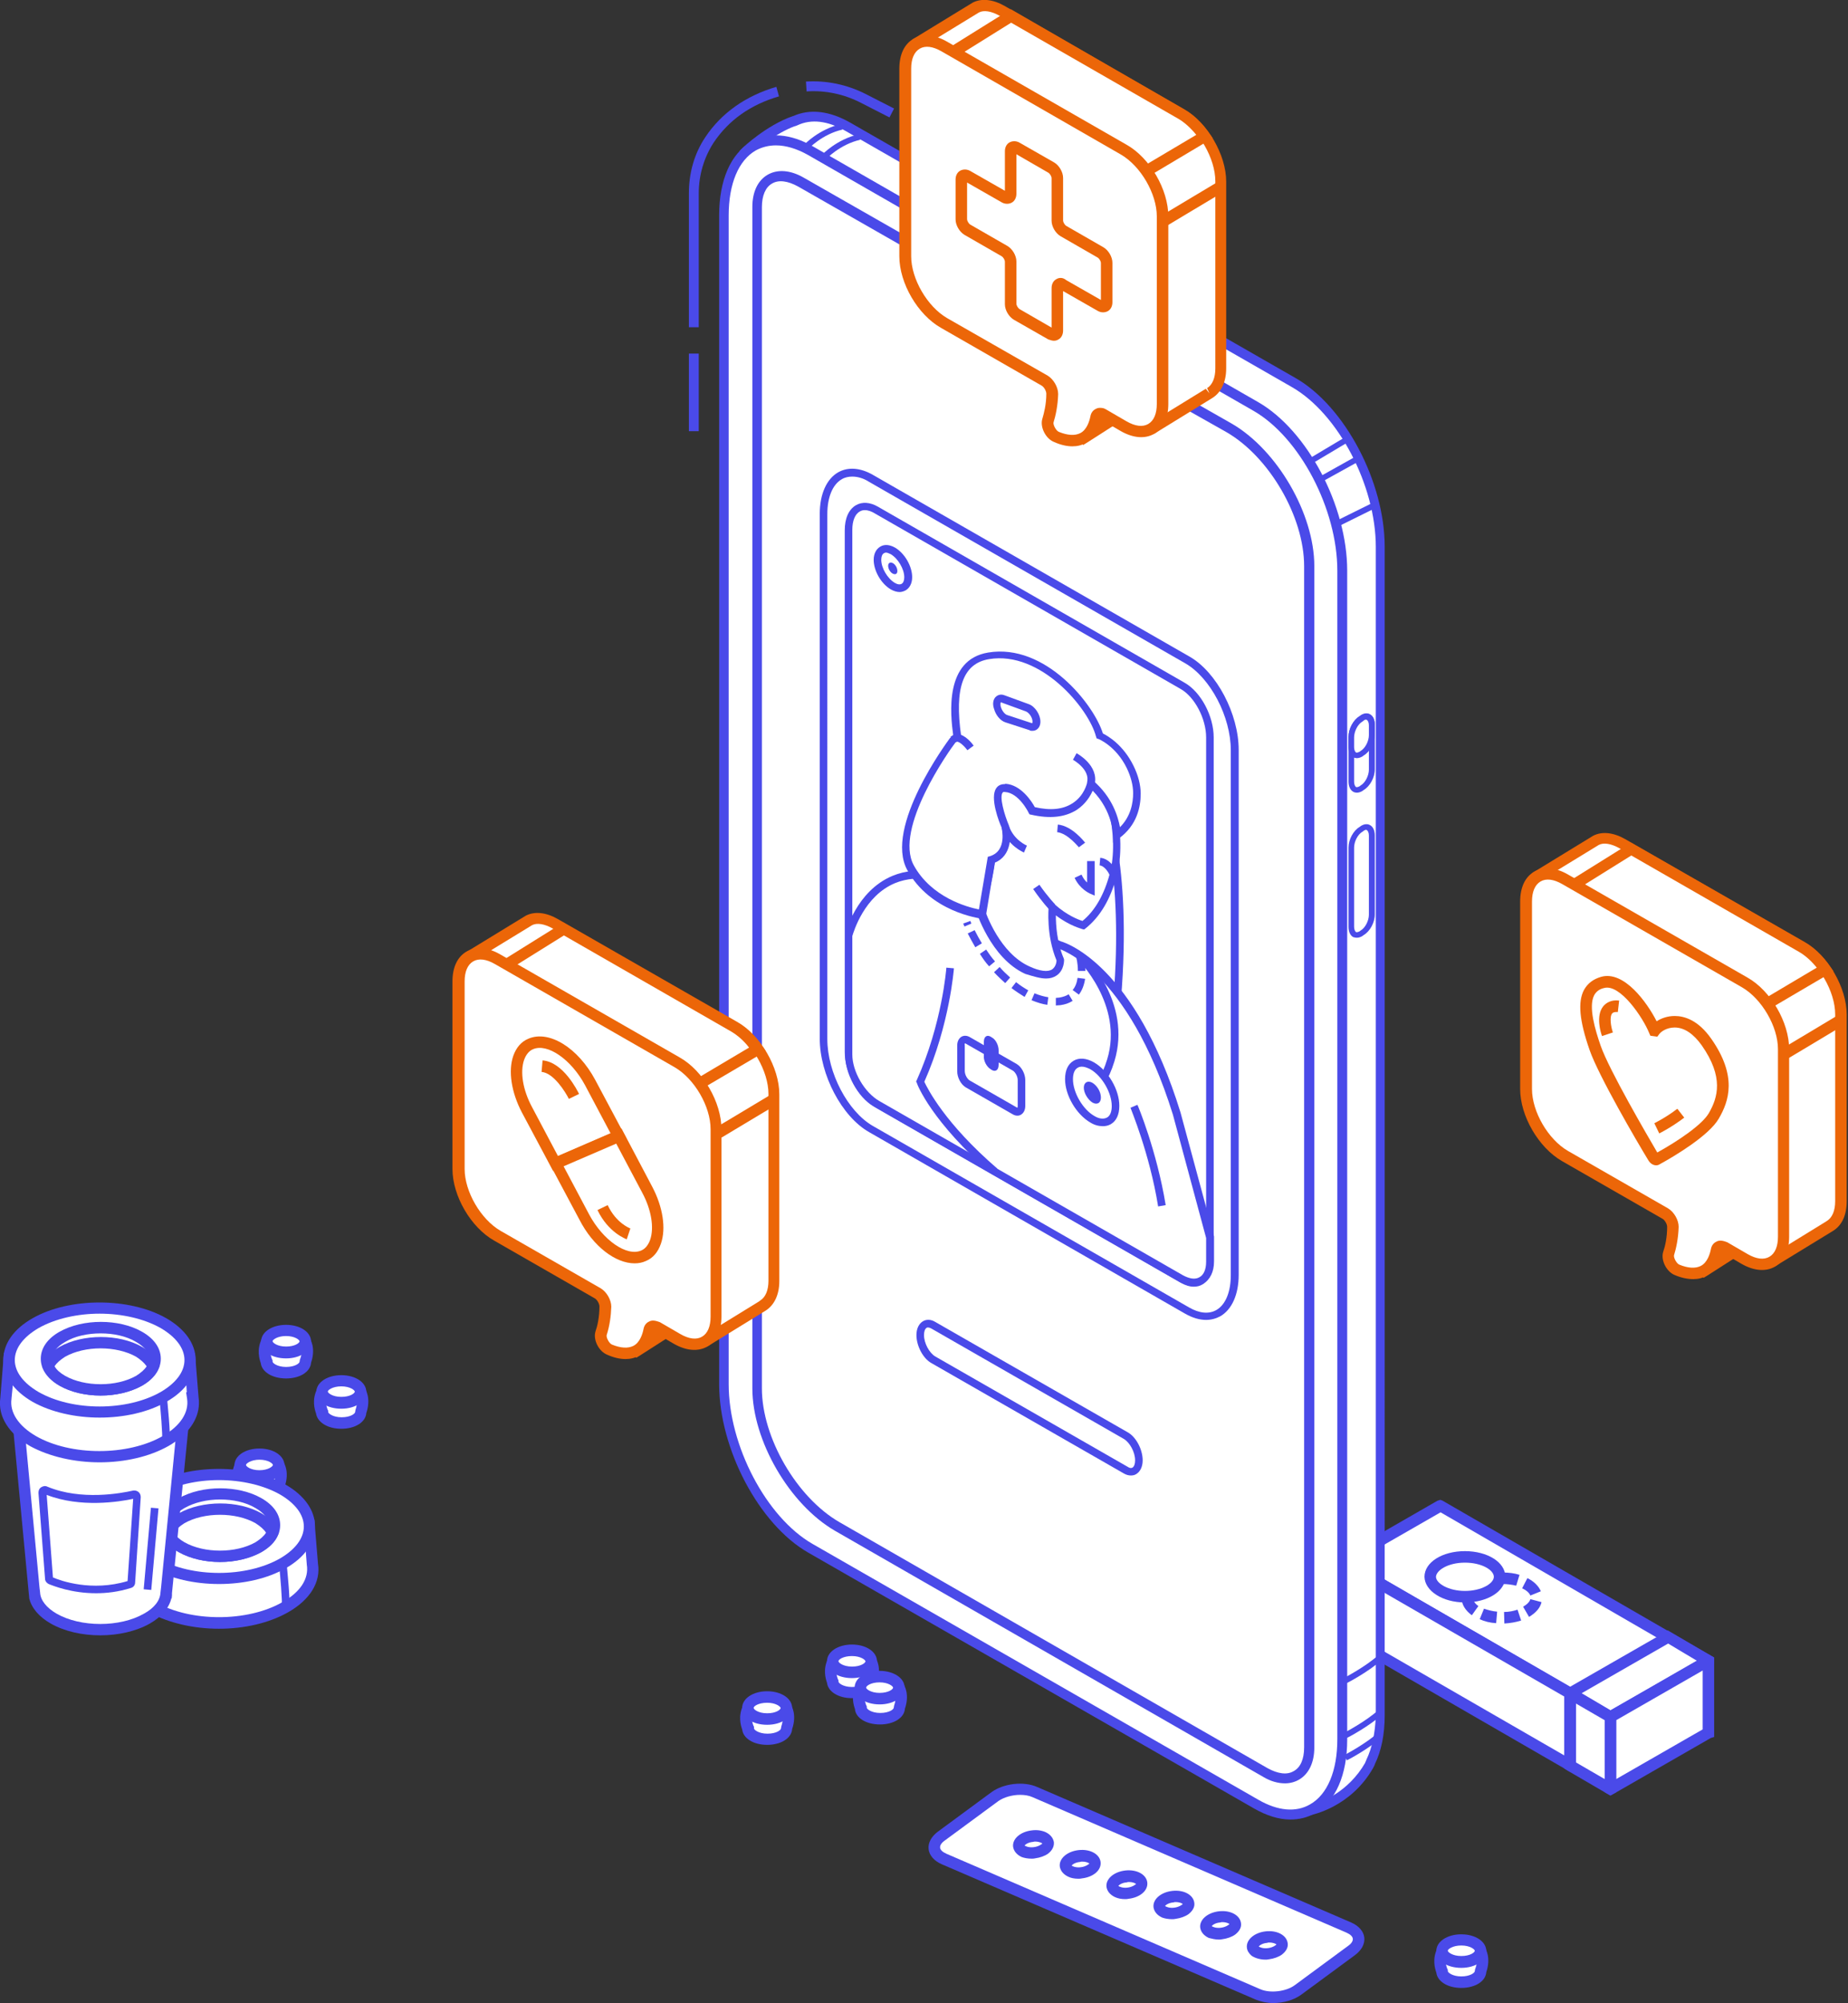 <?xml version="1.0" encoding="utf-8"?>
<!-- Generator: Adobe Illustrator 23.0.1, SVG Export Plug-In . SVG Version: 6.00 Build 0)  -->
<svg version="1.1" id="Layer_1" xmlns="http://www.w3.org/2000/svg" xmlns:xlink="http://www.w3.org/1999/xlink" x="0px" y="0px"
	 viewBox="0 0 562 609" style="enable-background:new 0 0 562 609;" xml:space="preserve">
<rect x="0" y="0" width="562" height="609" fill="#333333" stroke="none"/>
<style type="text/css">
	.st0{fill:#FFFFFF;}
	.st1{fill:#4A4AE9;}
	.st2{fill:#EC6608;}
</style>
<path class="st0" d="M287.2,565.2l95.5,41.2c3.6,1.5,9,0.9,12.1-1.4l16.3-12c3.1-2.3,2.8-5.4-0.8-6.9l-95.5-41.2
	c-3.6-1.5-9-0.9-12.1,1.4l-16.3,12C283.2,560.6,283.6,563.7,287.2,565.2z"/>
<path class="st1" d="M387.2,609c3.1,0,6.3-0.9,8.6-2.6l16.3-12c2-1.5,3-3.4,2.8-5.3c-0.2-1.9-1.7-3.6-4-4.6l-95.5-41.2
	c-4.1-1.8-10.2-1.1-13.9,1.6l-16.3,12c-2,1.5-3,3.4-2.8,5.3c0.2,1.9,1.7,3.6,4,4.6L382,608C383.5,608.6,385.4,609,387.2,609z
	 M310.2,545.7c1.4,0,2.7,0.2,3.8,0.7l95.5,41.2c1.1,0.5,1.8,1.1,1.9,1.8c0.1,0.7-0.4,1.5-1.4,2.2l-16.3,12
	c-2.6,1.9-7.4,2.5-10.4,1.2l-95.5-41.2c-1.1-0.5-1.8-1.1-1.9-1.8s0.4-1.5,1.4-2.2l16.3-12C305.3,546.4,307.9,545.7,310.2,545.7z"/>
<path class="st0" d="M380.9,591.9c0.2,1.4,2.3,2.3,4.8,2.1c2.5-0.3,4.3-1.6,4.2-3.1s-2.3-2.3-4.8-2.1S380.8,590.5,380.9,591.9z"/>
<path class="st1" d="M384.8,595.8c0.3,0,0.7,0,1.1-0.1c1.5-0.2,2.9-0.7,3.9-1.4c1.3-1,2-2.2,1.8-3.5c-0.3-2.4-3.2-4-6.7-3.6
	c-3.5,0.4-6,2.6-5.7,5c0.1,0.9,0.6,1.7,1.4,2.4C381.6,595.3,383.2,595.8,384.8,595.8z M386,590.6c1.3,0,2,0.4,2.2,0.6
	c-0.1,0.1-1,0.9-2.6,1.1c-1.5,0.2-2.6-0.3-2.8-0.5c0.2-0.3,1.1-1,2.6-1.1C385.5,590.6,385.8,590.6,386,590.6z"/>
<path class="st0" d="M366.7,585.8c0.2,1.4,2.3,2.3,4.8,2.1c2.5-0.3,4.3-1.6,4.2-3.1s-2.3-2.3-4.8-2.1S366.6,584.4,366.7,585.8z"/>
<path class="st1" d="M370.6,589.7c0.4,0,0.7,0,1.1-0.1c1.5-0.2,2.9-0.7,3.9-1.4c1.3-1,2-2.2,1.8-3.5c-0.3-2.4-3.2-4-6.7-3.6
	c-3.5,0.4-6,2.6-5.7,5c0.2,1.3,1.1,2.4,2.6,3.1C368.4,589.4,369.5,589.7,370.6,589.7z M371.7,584.4c1.3,0,2,0.4,2.2,0.6
	c-0.1,0.1-1,0.9-2.6,1.1c-1.5,0.2-2.6-0.3-2.8-0.5c0.2-0.3,1.1-1,2.6-1.1C371.3,584.4,371.5,584.4,371.7,584.4z"/>
<path class="st0" d="M352.5,579.7c0.2,1.4,2.3,2.3,4.8,2.1c2.5-0.3,4.3-1.6,4.2-3.1c-0.2-1.4-2.3-2.3-4.8-2.1
	C354.2,576.9,352.3,578.3,352.5,579.7z"/>
<path class="st1" d="M356.4,583.5c0.4,0,0.7,0,1.1-0.1c1.5-0.2,2.9-0.7,3.9-1.4c1.3-1,2-2.2,1.8-3.5c-0.3-2.4-3.2-4-6.7-3.6
	c-3.5,0.4-6,2.6-5.7,5c0.2,1.3,1.1,2.4,2.6,3.1C354.2,583.3,355.3,583.5,356.4,583.5z M357.5,578.3c1.3,0,2,0.4,2.2,0.6
	c-0.1,0.1-1,0.9-2.6,1.1c-1.5,0.2-2.5-0.3-2.8-0.5c0.2-0.3,1.1-1,2.6-1.1C357.1,578.3,357.3,578.3,357.5,578.3z"/>
<path class="st0" d="M338.3,573.5c0.2,1.4,2.3,2.3,4.8,2.1c2.5-0.3,4.3-1.6,4.2-3.1c-0.2-1.4-2.3-2.3-4.8-2.1
	C340,570.8,338.1,572.1,338.3,573.5z"/>
<path class="st1" d="M342.1,577.4c0.4,0,0.7,0,1.1-0.1c3.5-0.4,6-2.5,5.7-5c-0.3-2.4-3.2-4-6.7-3.6c-3.5,0.4-6,2.6-5.7,5
	c0.2,1.3,1.1,2.4,2.6,3.1C340,577.2,341,577.4,342.1,577.4z M343.3,572.2c1.3,0,2,0.4,2.2,0.6c-0.1,0.1-1,0.9-2.6,1.1
	c-1.5,0.2-2.5-0.3-2.8-0.5c0.2-0.3,1.1-1,2.6-1.1C342.9,572.2,343.1,572.2,343.3,572.2z"/>
<path class="st0" d="M324,567.4c0.2,1.4,2.3,2.3,4.8,2.1c2.5-0.3,4.3-1.6,4.2-3.1c-0.2-1.4-2.3-2.3-4.8-2.1S323.9,566,324,567.4z"/>
<path class="st1" d="M327.9,571.2c0.4,0,0.7,0,1.1-0.1c3.5-0.4,6-2.5,5.7-5c-0.3-2.4-3.2-4-6.7-3.6c-3.5,0.4-6,2.6-5.7,5
	c0.2,1.3,1.1,2.4,2.6,3.1C325.7,571,326.8,571.2,327.9,571.2z M329.1,566c1.3,0,2,0.4,2.2,0.6c-0.1,0.1-1,0.9-2.6,1.1
	c-1.5,0.2-2.6-0.3-2.8-0.5c0.2-0.3,1.1-1,2.6-1.1C328.6,566,328.9,566,329.1,566z"/>
<path class="st0" d="M309.8,561.3c0.2,1.4,2.3,2.3,4.8,2.1c2.5-0.3,4.3-1.6,4.2-3.1c-0.2-1.4-2.3-2.3-4.8-2.1
	C311.5,558.5,309.6,559.8,309.8,561.3z"/>
<path class="st1" d="M313.7,565.1c0.4,0,0.7,0,1.1-0.1c1.5-0.2,2.9-0.7,3.9-1.4c1.3-1,1.9-2.2,1.8-3.5c-0.2-1.3-1.1-2.4-2.6-3.1
	c-1.2-0.5-2.6-0.7-4.1-0.5c-3.5,0.4-6,2.6-5.7,5c0.2,1.3,1.1,2.4,2.6,3.1C311.5,564.9,312.6,565.1,313.7,565.1z M314.8,559.9
	c1.2,0,2,0.4,2.2,0.6c-0.1,0.1-1,0.9-2.6,1.1c-1.5,0.2-2.6-0.3-2.8-0.5c0.2-0.3,1.1-1,2.6-1.1C314.4,559.9,314.6,559.9,314.8,559.9z
	"/>
<path class="st0" d="M408.3,474.9l81.4,47.1h0l29.7-17.1c0,0,0,0,0,0l-81.4-47.1h0L408.3,474.9C408.3,474.9,408.3,474.9,408.3,474.9
	z"/>
<path class="st1" d="M489.8,524l0.9-0.6l30.5-17.5v-2l-0.9-0.5l-81.7-47.2L438,456l-0.9,0.3l-30.6,17.6v2l0.9,0.5L489.8,524z
	 M516,504.9L489.8,520l-78-45.1l26.3-15.1L516,504.9z"/>
<path class="st0" d="M477.5,514.8l12.2,7.2h0l29.7-17.1c0,0,0,0,0,0l-12.2-7.2h0L477.5,514.8C477.5,514.8,477.5,514.8,477.5,514.8z"
	/>
<path class="st1" d="M489.8,524l0.9-0.6l30.5-17.5v-2l-14-8.2l-0.9,0.6l-30.5,17.5v2L489.8,524z M516,504.9L489.8,520l-8.8-5.2
	l26.3-15.1L516,504.9z"/>
<path class="st0" d="M446.3,485.9c0,3.3,4.7,6,10.5,6s10.5-2.7,10.5-6c0-3.3-4.7-6-10.5-6S446.3,482.5,446.3,485.9z"/>
<path class="st1" d="M457.5,493.6c1.8-0.1,3.5-0.4,5.1-0.9l-1.1-3.3c-1.2,0.4-2.6,0.7-4.1,0.7L457.5,493.6z M455,493.5l0.3-3.5
	c-1.4-0.1-2.8-0.5-4-0.9l-1.3,3.2C451.5,493,453.2,493.4,455,493.5z M465,491.6c2-1.2,3.4-2.7,3.8-4.5l-3.4-0.9
	c-0.2,0.8-1,1.6-2.2,2.3L465,491.6z M447.6,491.1l2-2.8c-0.6-0.4-1.6-1.3-1.6-2.4c0-0.9,0.7-1.7,1.3-2.1l-2.2-2.7
	c-1.7,1.4-2.6,3-2.6,4.8C444.5,487.8,445.6,489.6,447.6,491.1z M465.4,485.1l3.2-1.3c-0.7-1.6-2.1-3-4.1-4l-1.6,3.1
	C464.2,483.5,465.1,484.3,465.4,485.1z M450.9,482.7c1.1-0.5,2.5-0.9,3.9-1.1l-0.4-3.5c-1.8,0.2-3.5,0.7-5,1.4L450.9,482.7z
	 M461.1,482.1l1-3.3c-1.6-0.5-3.3-0.7-5.1-0.7l0,3.5C458.4,481.6,459.8,481.8,461.1,482.1z"/>
<path class="st0" d="M445.5,485.4c-5.8,0-10.5-2.7-10.5-6c0-3.3,4.7-6,10.5-6c5.8,0,10.5,2.7,10.5,6
	C456,482.7,451.3,485.4,445.5,485.4z"/>
<path class="st1" d="M445.5,487.2c6.9,0,12.3-3.4,12.3-7.8c0-4.4-5.4-7.8-12.3-7.8c-6.9,0-12.3,3.4-12.3,7.8
	C433.3,483.7,438.7,487.2,445.5,487.2z M445.5,475.1c5.2,0,8.8,2.3,8.8,4.3c0,2-3.7,4.3-8.8,4.3c-5,0-8.8-2.3-8.8-4.3
	C436.8,477.4,440.4,475.1,445.5,475.1z"/>
<path class="st0" d="M519.5,505v21.9c0,0,0,0,0,0l-29.7,17.1c0,0,0,0,0,0V522c0,0,0,0,0,0L519.5,505
	C519.5,504.9,519.5,504.9,519.5,505z"/>
<path class="st1" d="M489.8,545.9l0.9-0.5l29.6-17l1-0.3v-1.3V504l-1.7-1l-0.9,0.5L488,521v1v22.9L489.8,545.9z M517.8,525.8
	l-26.3,15.1V523l26.3-15.1V525.8z"/>
<path class="st0" d="M477.5,514.9v21.9c0,0,0,0,0,0l12.2,7.2c0,0,0,0,0,0V522c0,0,0,0,0,0L477.5,514.9
	C477.5,514.8,477.5,514.8,477.5,514.9z"/>
<path class="st1" d="M489.7,545.9l1.8-1v-1v-22.8l-0.8-0.5l-13.2-7.7l-1.8,1v1v22.8l0.8,0.5L489.7,545.9z M488,523v17.9l-8.8-5.1
	v-17.9L488,523z"/>
<path class="st0" d="M477.5,514.8v21.9c0,0,0,0,0,0l-69.1-39.9l0,0v-21.9c0,0,0,0,0,0L477.5,514.8
	C477.5,514.8,477.5,514.8,477.5,514.8z"/>
<path class="st1" d="M477.5,538.7l1.8-1l0-1v-22.8l-0.8-0.5l-70.1-40.5l-1.8,1v1v22.8l0.8,0.5L477.5,538.7z M475.7,515.8v17.9
	L410,495.8v-17.9L475.7,515.8z"/>
<path class="st0" d="M415.8,494.9l11.8,7c1.1,0.6,2,0.1,2-1.1v-3.4c0-1.3-0.9-2.8-2-3.4l-11.8-7c-1.1-0.6-2-0.1-2,1.1v3.4
	C413.8,492.8,414.7,494.3,415.8,494.9z"/>
<path class="st0" d="M416.8,535.7c1.8-3.7,2.9-8.5,2.9-14.1V166.2c0-19.2-11.7-41.6-26.3-49.9L257.9,38.6
	c-6.1-3.5-11.7-3.9-16.2-1.8l0,0c-7.8,2.7-14.7,9.4-14.7,9.4l4.9,7.5h0c-0.2,1.5-0.3,3-0.3,4.7v355.3c0,19.2,11.7,41.6,26.3,49.9
	l135.6,77.8l4.7,9.1c0,0,11.6-2.1,18.2-13.7c0-0.1,0.1-0.1,0.1-0.2C416.5,536.3,416.7,536,416.8,535.7
	C416.8,535.8,416.8,535.7,416.8,535.7z"/>
<path class="st1" d="M397.3,552.1l1.1-0.2c0.5-0.1,12.4-2.4,19.2-14.4c0.2-0.4,0.3-0.6,0.4-0.8l0.1-0.3c2-4.1,3-9.1,3-14.8V166.2
	c0-19.7-12.1-42.6-27-51.2L258.6,37.3c-6.3-3.6-12.3-4.3-17.4-2l-0.1,0c-8,2.8-15,9.4-15.3,9.7l-0.9,0.9l5.4,8.2
	c-0.2,1.5-0.2,2.9-0.2,4.3v355.3c0,19.7,12.1,42.6,27,51.2l135.2,77.6L397.3,552.1z M415.5,535.1l-0.1,0.3c-0.1,0.2-0.2,0.3-0.2,0.5
	c-5.1,8.9-13.2,12-16.1,12.8l-4.3-8.5l-0.4-0.2l-135.6-77.8c-14.1-8.1-25.5-29.9-25.5-48.6V58.3c0-1.4,0.1-2.9,0.3-4.5l0.2-2.1
	l-1.1,0.3l-3.7-5.6c2-1.8,7.1-5.9,12.6-8l0.1,0l0.8-0.3c4.2-2,9.3-1.4,14.8,1.8l135.6,77.8c14.1,8.1,25.5,29.9,25.5,48.6v355.3
	C418.2,526.9,417.3,531.4,415.5,535.1L415.5,535.1z"/>
<path class="st0" d="M382,548.5l-135.6-77.8c-14.5-8.3-26.3-30.7-26.3-49.9V65.5c0-19.2,11.7-28.1,26.3-19.7L382,123.6
	c14.5,8.3,26.3,30.7,26.3,49.9v355.3C408.2,548,396.5,556.8,382,548.5z"/>
<path class="st1" d="M392.4,553.2c2.7,0,5.2-0.6,7.5-1.9c6.3-3.6,9.8-11.7,9.8-22.4V173.5c0-19.7-12.1-42.6-27-51.2L247.2,44.5
	c-6.8-3.9-13.4-4.4-18.7-1.4c-6.3,3.6-9.8,11.7-9.8,22.4v355.3c0,19.7,12.1,42.6,27,51.2l135.6,77.8
	C385.1,552,388.9,553.2,392.4,553.2z M236,44.2c3,0,6.3,1,9.7,2.9l135.5,77.8c14.1,8.1,25.5,29.9,25.5,48.6v355.3
	c0,9.6-3,16.8-8.3,19.8c-4.3,2.5-9.8,2-15.7-1.4l-135.6-77.8c-14.1-8.1-25.5-29.9-25.5-48.6V65.5c0-9.6,3-16.8,8.3-19.8
	C231.8,44.7,233.8,44.2,236,44.2z"/>
<path class="st0" d="M373.8,130.1L325.9,103c-0.6-0.4-1.4,0.1-1.4,0.8v3c0,5-5.4,8-9.7,5.5l-2.8-1.7c-4.8-2.8-7.7-8-7.7-13.5V92
	c0-1.2-0.7-2.4-1.7-3l-59-33.7c-7.3-4.2-13.3-0.8-13.3,7.6v359.2c0,15.4,11,34.3,24.4,42L384.9,539c7.3,4.2,13.3,0.8,13.3-7.6V172.1
	C398.2,156.7,387.2,137.8,373.8,130.1z"/>
<path class="st1" d="M390.8,542.2c1.5,0,3-0.4,4.2-1.1c3-1.7,4.7-5.2,4.7-9.8V172.1c0-15.9-11.3-35.3-25.1-43.3l-47.8-27.2
	c-0.8-0.4-1.7-0.4-2.5,0c-0.8,0.4-1.2,1.2-1.2,2.1v3c0,1.8-0.9,3.4-2.5,4.3c-1.6,0.9-3.4,0.9-4.9-0.1l-2.8-1.7
	c-4.3-2.6-7-7.2-7-12.2V92c0-1.8-1-3.4-2.5-4.3l-59-33.7c-4-2.3-7.9-2.6-10.9-0.9c-3,1.7-4.7,5.2-4.7,9.8v359.2
	c0,15.9,11.3,35.3,25.1,43.3l130.2,74.8C386.4,541.6,388.7,542.2,390.8,542.2z M373,131.4c13,7.5,23.6,25.7,23.6,40.7v359.2
	c0,3.5-1.1,6.1-3.2,7.2c-2,1.2-4.8,0.8-7.9-0.9l-130.2-74.8c-13-7.5-23.6-25.7-23.6-40.7V63c0-3.5,1.1-6.1,3.1-7.2
	c2-1.2,4.8-0.8,7.9,0.9l59,33.7c0.6,0.3,1,1,1,1.7v5.1c0,6,3.2,11.7,8.4,14.8l2.8,1.7c2.5,1.5,5.5,1.5,8,0.1c2.5-1.4,4-4,4-6.9v-2.1
	L373,131.4z"/>
<path class="st1" d="M317.6,104.7c0,2.1-1.5,3-3.3,1.9c-1.8-1.1-3.3-3.6-3.3-5.8c0-2.1,1.5-3,3.3-1.9
	C316.1,100,317.6,102.6,317.6,104.7z"/>
<path class="st1" d="M402.7,146.1l10.3-5.7l-0.9-1.5l-10.2,5.7L402.7,146.1z"/>
<path class="st1" d="M245.8,45.3c0,0,4.2-4.5,10.4-5.9l-0.4-1.7c-6.8,1.6-11.2,6.2-11.3,6.4L245.8,45.3z"/>
<path class="st1" d="M251.2,48.4c0,0,4.2-4.5,10.4-5.9l-0.4-1.7c-6.8,1.6-11.2,6.2-11.3,6.4L251.2,48.4z"/>
<path class="st1" d="M417.4,152.9l0.8,1.6l-10.5,5.2l-0.8-1.6L417.4,152.9z"/>
<path class="st1" d="M409.6,511.7c0.3-0.1,6.9-3.6,10.8-7.2l-1.2-1.3c-3.7,3.4-10.3,6.9-10.4,6.9L409.6,511.7z"/>
<path class="st1" d="M409.6,528.4c0.3-0.1,6.9-3.6,10.8-7.2l-1.2-1.3c-3.7,3.4-10.3,6.9-10.4,6.9L409.6,528.4z"/>
<path class="st1" d="M409.6,535.2c0.3-0.1,6.9-3.6,10.8-7.2l-1.2-1.3c-3.7,3.4-10.3,6.9-10.4,6.9L409.6,535.2z"/>
<path class="st0" d="M412.7,323.8c0.5,0,1.1-0.2,1.6-0.5l0.4-0.3c1.9-1.1,3.4-3.8,3.4-6.3v-24.1c0-1.4-0.5-2.6-1.4-3.1
	c-0.8-0.5-1.8-0.4-2.8,0.2l-0.4,0.3c-1.9,1.1-3.4,3.8-3.4,6.3v24.1c0,1.4,0.5,2.6,1.4,3.1C411.8,323.7,412.2,323.8,412.7,323.8z
	 M413.8,321.6l-0.4,0.3c-0.3,0.1-0.7,0.3-1,0.2c-0.3-0.2-0.6-0.8-0.6-1.6v-24.1c0-1.8,1.1-4,2.5-4.8l0.4-0.3c0.2-0.1,0.7-0.3,1-0.2
	c0.3,0.2,0.6,0.8,0.6,1.6v24.1C416.3,318.6,415.2,320.8,413.8,321.6z"/>
<path class="st1" d="M412.7,285.1c0.5,0,1.1-0.2,1.6-0.5l0.4-0.3c1.9-1.1,3.4-3.8,3.4-6.3V254c0-1.4-0.5-2.6-1.4-3.1
	c-0.8-0.5-1.8-0.4-2.8,0.2l-0.4,0.3c-1.9,1.1-3.4,3.8-3.4,6.3v24.1c0,1.4,0.5,2.6,1.4,3.1C411.8,285,412.2,285.1,412.7,285.1z
	 M415.4,252.3c0.1,0,0.2,0,0.3,0.1c0.3,0.2,0.6,0.8,0.6,1.6v24.1c0,1.8-1.1,4-2.5,4.8l-0.4,0.3c-0.3,0.1-0.7,0.3-1,0.2
	c-0.3-0.2-0.6-0.8-0.6-1.6v-24.1c0-1.8,1.1-4,2.5-4.8l0.4-0.3C414.9,252.5,415.1,252.3,415.4,252.3z"/>
<path class="st1" d="M412.7,241c0.5,0,1.1-0.2,1.6-0.5l0.4-0.3c1.9-1.1,3.4-3.8,3.4-6.3v-13.6c0-1.4-0.5-2.6-1.4-3.1
	c-0.8-0.5-1.8-0.4-2.8,0.2l-0.4,0.3c-1.9,1.1-3.4,3.8-3.4,6.3v13.6c0,1.4,0.5,2.6,1.4,3.1C411.8,240.9,412.2,241,412.7,241z
	 M415.4,218.8c0.1,0,0.2,0,0.3,0.1c0.3,0.2,0.6,0.8,0.6,1.6V234c0,1.8-1.1,4-2.5,4.8l-0.4,0.3c-0.2,0.1-0.7,0.3-1,0.2
	c-0.3-0.2-0.6-0.8-0.6-1.6v-13.6c0-1.8,1.1-4,2.5-4.8l0.4-0.3C414.9,218.9,415.1,218.8,415.4,218.8z"/>
<path class="st0" d="M414.2,229l-0.4,0.3c-1.6,0.9-2.9,0-2.9-2.2v-3c0-2.1,1.3-4.6,2.9-5.6l0.4-0.3c1.6-0.9,2.9,0.1,2.9,2.2v3
	C417.2,225.6,415.8,228.1,414.2,229z"/>
<path class="st1" d="M412.7,230.5c0.5,0,1.1-0.2,1.6-0.5l0.4-0.3c1.9-1.1,3.4-3.8,3.4-6.3v-3c0-1.4-0.5-2.6-1.4-3.1
	c-0.8-0.5-1.8-0.4-2.8,0.2l-0.4,0.3c-1.9,1.1-3.4,3.8-3.4,6.3v3c0,1.4,0.5,2.6,1.4,3.1C411.8,230.4,412.2,230.5,412.7,230.5z
	 M415.4,218.8c0.1,0,0.2,0,0.3,0.1c0.3,0.2,0.6,0.8,0.6,1.6v3c0,1.8-1.1,4-2.5,4.8l-0.4,0.3c-0.3,0.1-0.7,0.3-1,0.2
	c-0.3-0.2-0.6-0.8-0.6-1.6v-3c0-1.8,1.1-4,2.5-4.8l0.4-0.3C414.9,218.9,415.1,218.8,415.4,218.8z"/>
<path class="st1" d="M409.1,132.9l0.9,1.5l-10.4,6.2l-0.9-1.5L409.1,132.9z"/>
<path class="st1" d="M270.5,35.7l1.4-2.7l-8.6-4.4c-5.7-2.9-12-4.2-18.2-3.8l0.2,3c5.6-0.4,11.4,0.8,16.6,3.5L270.5,35.7z"/>
<path class="st1" d="M209.5,99.5h3V58.8c0-5.6,1.6-10.9,4.5-15.4c4.6-6.9,11.3-11.6,19.9-14.1l-0.8-2.9c-9.2,2.7-16.7,7.9-21.6,15.3
	c-3.3,4.9-5,10.8-5,17V99.5z"/>
<path class="st1" d="M209.5,107.5h3v23.6h-3V107.5z"/>
<path class="st0" d="M283.7,413.4l58.6,33.6c2.2,1.3,4-0.1,4-3c0-2.9-1.8-6.3-4-7.5l-58.6-33.6c-2.2-1.3-4,0.1-4,3
	C279.8,408.7,281.6,412.1,283.7,413.4z"/>
<path class="st1" d="M343.9,448.6c0.6,0,1.1-0.1,1.6-0.4c1.2-0.7,2-2.2,2-4.2c0-3.3-2-7.1-4.5-8.5l-58.6-33.6
	c-1.3-0.8-2.7-0.8-3.7-0.2c-1.2,0.7-2,2.2-2,4.2c0,3.3,2,7.1,4.5,8.5l58.6,33.6C342.5,448.4,343.2,448.6,343.9,448.6z M282.2,403.6
	c0.4,0,0.8,0.2,1,0.3l58.6,33.6c1.8,1.1,3.4,4,3.4,6.5c0,1.1-0.3,1.9-0.8,2.2c-0.5,0.3-1.1,0-1.4-0.2l-58.6-33.6
	c-1.8-1.1-3.4-4-3.4-6.5c0-1.1,0.3-1.9,0.8-2.2C281.9,403.6,282,403.6,282.2,403.6z"/>
<path class="st0" d="M264.9,343.3l96.2,55.2c8,4.6,14.4-0.3,14.4-10.8V228c0-10.6-6.5-22.8-14.4-27.4l-96.2-55.2
	c-8-4.6-14.4,0.3-14.4,10.8v159.6C250.5,326.4,257,338.7,264.9,343.3z"/>
<path class="st1" d="M366.8,401.3c1.5,0,3-0.4,4.3-1.1c3.5-2,5.6-6.6,5.6-12.6V228c0-10.9-6.7-23.7-15-28.4l-96.2-55.2
	c-3.8-2.2-7.6-2.5-10.6-0.8c-3.5,2-5.6,6.6-5.6,12.6v159.6c0,10.9,6.7,23.7,15,28.4l96.1,55.2C362.7,400.7,364.8,401.3,366.8,401.3z
	 M259.2,144.9c1.6,0,3.4,0.5,5.1,1.6l96.2,55.2c7.6,4.4,13.8,16.2,13.8,26.4v159.6c0,5.1-1.6,9-4.4,10.6c-2.3,1.3-5.2,1-8.3-0.8
	l-96.2-55.2c-7.6-4.4-13.8-16.2-13.8-26.4V156.3c0-5.1,1.6-9,4.4-10.6C257,145.1,258.1,144.9,259.2,144.9z"/>
<path class="st1" d="M363,391.2c1,0,1.9-0.2,2.7-0.7c2.2-1.3,3.4-4,3.4-7.6V224.2c0-6.5-3.9-13.8-8.8-16.6l-93.4-53.6
	c-2.3-1.3-4.7-1.5-6.6-0.4c-2.2,1.3-3.4,4-3.4,7.6v158.6c0,6.5,3.9,13.8,8.8,16.6l93.4,53.6C360.5,390.8,361.8,391.2,363,391.2z
	 M263,155.1c1,0,2,0.4,2.7,0.8l93.4,53.6c4.2,2.4,7.7,9,7.7,14.7v158.6c0,2.7-0.8,4.8-2.3,5.6c-1.4,0.8-3.1,0.2-4.2-0.4l-93.4-53.6
	c-4.2-2.4-7.7-9-7.7-14.7V161.1c0-2.7,0.8-4.8,2.3-5.6C262,155.2,262.5,155.1,263,155.1z"/>
<path class="st0" d="M334.7,242.7c0,0,8.5,18.6,5,61.1c-3.5,42.5-33.3-38.1-33.3-38.1l17.1-32.3L334.7,242.7z"/>
<path class="st1" d="M334.7,317.4c0.2,0,0.3,0,0.4,0c3.2-0.4,5.1-4.7,5.8-13.4c3.5-42.4-4.7-61-5.1-61.7l-0.1-0.3l-12.6-10.3l-18,34
	l0.2,0.5C308.5,274.8,324.8,317.4,334.7,317.4z M333.8,243.5c0.9,2.3,8,21.2,4.8,60.3c-0.8,9.9-2.9,11.2-3.8,11.3
	c-0.1,0-0.2,0-0.3,0c-6.3,0-19.7-29.8-26.9-49.3l16.2-30.6L333.8,243.5z"/>
<path class="st0" d="M322.1,287.2c0,0,21.5,5.7,35.7,51.3l10.2,37.7v7.3c0,5.6-4,7.9-8.9,5.1l-92.2-52.9c-4.9-2.8-8.9-9.6-8.9-15.2
	v-36.1c0,0,7.8-31.8,41.2-12l19.4,13.4L322.1,287.2z"/>
<path class="st1" d="M363.1,391c1,0,2-0.3,2.9-0.8c2-1.2,3.2-3.5,3.2-6.7l0-7.6l-10.2-37.7c-13.8-44.6-34.6-51.5-36.4-52l-3.3-1.5
	L300,271.4c-11.2-6.7-20.9-8.3-28.6-5.1c-11,4.6-14.3,17.3-14.4,17.8l0,0.3v36.1c0,6.1,4.1,13.2,9.4,16.3l92.2,52.9
	C360.1,390.6,361.7,391,363.1,391z M366.8,376.4v7.2c0,2.3-0.7,4-2,4.7c-1.3,0.8-3.1,0.5-5.1-0.6l-92.2-52.9
	c-4.6-2.6-8.3-9-8.3-14.2v-36c0.4-1.3,3.6-12.2,13-16.1c7.1-2.9,16-1.3,26.5,4.9l19.3,13.3l3.8,1.7c0.2,0,21.1,6.2,34.9,50.5
	L366.8,376.4z"/>
<path class="st0" d="M301.4,244.4c-2.6-17,27.4-21.5,27.4-21.5c9,14.6,12.9,31.2,9.8,42.9c-1.6,6-4.4,11.7-9.1,15.4
	c0,0-4.5-1-9.4-5.4c0,0-0.9,8.4,2.4,15.9c0,0,0.3,7.7-10,3.1c-10.3-4.6-14.6-19.1-14.6-19.1S303.9,261.5,301.4,244.4z"/>
<path class="st1" d="M318.1,297.5c1.3,0,2.3-0.3,3.2-0.9c2.4-1.6,2.3-4.7,2.3-4.8l-0.1-0.4c-2.1-4.9-2.4-10.2-2.4-13.1
	c4.3,3.3,8,4.1,8.1,4.2l0.5,0.1l0.4-0.3c4.4-3.5,7.6-8.8,9.5-16c3.2-11.9-0.6-28.7-9.9-43.8l-0.4-0.7l-0.8,0.1
	c-0.3,0-7.7,1.2-15,4.5c-9.9,4.5-14.6,10.8-13.4,18.4c2.5,16.5-3.3,30.5-3.4,30.7l-0.2,0.4l0.1,0.4c0.2,0.6,4.6,15,15.2,19.8
	C314.4,296.9,316.4,297.5,318.1,297.5z M321.3,292c0,0.5-0.2,1.9-1.3,2.7c-1.3,0.9-3.8,0.6-7-0.9c-8.8-4-13.1-15.7-13.8-18
	c1-2.5,5.7-15.7,3.3-31.5c-1-6.5,3.1-11.8,12.1-15.9c5.7-2.6,11.6-3.8,13.6-4.1c8.7,14.4,12.2,30.2,9.3,41.3
	c-1.7,6.4-4.5,11.3-8.3,14.4c-1.3-0.4-4.7-1.7-8.4-5l-1.7-1.5l-0.2,2.3C318.9,276.1,318.1,284.3,321.3,292z"/>
<path class="st0" d="M289.9,224.9l1.4-0.8c-1.6-11.4-1.1-23,9.5-24.7c16.8-2.8,31.5,15.7,33.8,24.3c0,0,5.7,2.2,9.2,9.4
	c1.3,2.7,2,5.5,2,8c0,3.6-0.9,8.9-6.1,12.7c0,0,0-8.7-7.9-15.6c0,0-2.2,11.9-17.8,8.3c0,0-3.3-6.7-8.2-6.9c-5-0.3,0,11.6,0,11.6
	s2.3,8.2-4.2,10.2l-2.8,16.5c0,0-14.9-1.7-21.8-14.2C270.1,251.2,289.9,224.9,289.9,224.9z"/>
<path class="st1" d="M299.7,279.2l2.8-16.9c5.2-2.1,5.1-8.3,4.3-11.4c-1.4-3.3-2.9-8.6-1.9-9.9c0.1-0.1,0.2-0.3,0.7-0.2
	c4.2,0.2,7.2,6.2,7.2,6.3l0.3,0.5l0.5,0.1c5.7,1.3,10.3,0.8,13.9-1.5c2.7-1.8,4.1-4.2,4.8-5.8c6.1,6.2,6.2,13.4,6.2,13.5l0,2.3
	l1.8-1.3c5.5-4,6.6-9.6,6.6-13.6c0-2.7-0.8-5.7-2.2-8.5c-3.1-6.3-7.7-9-9.3-9.8c-2.7-8.8-17.5-27.5-34.9-24.6
	c-13.3,2.2-11.5,18.7-10.6,25.3l-1,0.7c-0.8,1.1-20.1,27.1-13,40.1c7,12.8,22,14.7,22.6,14.8L299.7,279.2z M305.5,238.4
	c-1.3,0-2.1,0.6-2.5,1.2c-2.1,2.9,0.9,10.5,1.6,12c0,0.2,1.8,7-3.5,8.7l-0.7,0.2l-2.7,16c-3.5-0.7-14.4-3.6-19.8-13.4
	c-6.1-11.2,10.9-35.1,12.7-37.4l1.8-1.1l-0.1-0.8c-2.1-14.7,0.6-22.1,8.5-23.4c15.7-2.6,30.3,15,32.5,23.5l0.2,0.6l0.6,0.2
	c0,0,5.3,2.1,8.6,8.9c1.2,2.5,1.9,5.2,1.9,7.5c0,3-0.7,7.1-4,10.4c-0.6-3.2-2.3-9.1-8.1-14.1L331,236l-0.4,2c0,0-0.8,3.9-4.4,6.2
	c-2.9,1.9-6.7,2.3-11.5,1.2c-0.9-1.7-4.2-6.8-8.9-7.1C305.6,238.4,305.6,238.4,305.5,238.4z"/>
<path class="st1" d="M332.9,238.5c1.3-5.8-5.2-9.3-5.5-9.5l-1.1,2c0,0,5.3,2.9,4.3,6.9L332.9,238.5z"/>
<path class="st1" d="M294.2,228.1l1.9-1.4c-0.4-0.6-2.6-3.4-4.9-3.5c-0.8,0-1.6,0.3-2.2,0.9l1.7,1.6c0.1-0.2,0.3-0.2,0.3-0.2
	C291.9,225.5,293.4,227,294.2,228.1z"/>
<path class="st1" d="M311.4,259.2l0.9-2.1c0,0-4.1-1.7-5.5-6.1l-2.2,0.7C306.4,257.1,311.2,259.1,311.4,259.2z"/>
<path class="st1" d="M332.9,272.3v-10.5h-2.3v6.5c-0.6-0.5-1.2-1.3-1.7-2.4l-2.1,1c1.6,3.4,4.4,4.6,4.5,4.7L332.9,272.3z"/>
<path class="st1" d="M321.1,305.7c0.5,0,0.9-0.1,1.4-0.1c1.4-0.2,2.6-0.6,3.7-1.3l-1.2-2c-0.8,0.5-1.7,0.8-2.8,1
	c-0.4,0-0.7,0.1-1.1,0.1L321.1,305.7z M318.5,305.5l0.3-2.3c-1.3-0.2-2.7-0.6-4.2-1.2l-0.9,2.1C315.4,304.8,317,305.3,318.5,305.5z
	 M311.6,303.1l1.1-2c-1.2-0.7-2.5-1.5-3.7-2.5l-1.4,1.8C308.9,301.4,310.3,302.3,311.6,303.1z M328.1,302.4c1-1.3,1.6-2.9,1.9-4.8
	l-2.3-0.3c-0.2,1.5-0.7,2.8-1.5,3.7L328.1,302.4z M305.7,298.9l1.5-1.7c-1.1-1-2.2-2-3.2-3.2l-1.7,1.6
	C303.4,296.8,304.6,297.9,305.7,298.9z M327.8,295.2l2.3,0c0-2.7-0.6-4.8-0.6-4.9l-2.3,0.6C327.3,290.9,327.8,292.8,327.8,295.2z
	 M300.8,293.8l1.8-1.5c-1-1.1-1.9-2.4-2.7-3.6l-1.9,1.3C298.8,291.3,299.7,292.6,300.8,293.8z M296.6,288l2-1.2
	c-0.8-1.3-1.5-2.6-2.2-4l-2.1,1C295,285.2,295.8,286.6,296.6,288z M293.3,281.7l2.1-0.9l-0.3-0.8l-2.2,0.8
	C293.1,281.1,293.2,281.4,293.3,281.7z"/>
<path class="st1" d="M328.1,257.6l1.9-1.4c-0.2-0.2-3.9-5.1-8.3-5.5l-0.2,2.3C324.8,253.4,328,257.6,328.1,257.6z"/>
<path class="st1" d="M337.5,266.2l2.2-0.9c-0.1-0.2-1.7-4.2-5.1-4.5l-0.2,2.3C336,263.3,337.2,265.4,337.5,266.2z"/>
<path class="st1" d="M319.2,276.6l1.7-1.6c0,0-2.3-2.4-4.8-6l-1.9,1.3C316.8,274.1,319.1,276.6,319.2,276.6z"/>
<path class="st0" d="M303.2,215l0.1,0.3c0.4,1.5,1.5,2.9,2.7,3.3l7.4,2.4c1.1,0.4,1.8-0.3,1.8-1.6c0-1.6-1.3-3.7-2.7-4.2l-7.4-2.7
	C303.6,212,302.8,213.1,303.2,215z"/>
<path class="st1" d="M313.9,222.2c0.5,0,1-0.1,1.4-0.4c0.7-0.5,1.1-1.3,1.1-2.4c0-2.1-1.6-4.6-3.5-5.3l-7.4-2.7
	c-1-0.4-1.9-0.2-2.6,0.4c-0.8,0.7-1.1,2-0.7,3.4l0.1,0.3c0.5,1.9,1.9,3.6,3.4,4.1l7.4,2.4C313.3,222.2,313.6,222.2,313.9,222.2z
	 M304.4,213.5c0,0,0.1,0,0.2,0.1l7.4,2.7c1,0.4,2,1.9,2,3.1c0,0.3-0.1,0.5-0.1,0.5l-7.6-2.5c-0.7-0.2-1.6-1.3-1.9-2.4l-0.1-0.3
	C304.2,213.9,304.3,213.6,304.4,213.5z"/>
<path class="st1" d="M301.8,357.1l1.5-1.8c-16-13.8-21.2-24.3-22.2-26.4c7.7-17.3,9-34.4,9-34.5l-2.3-0.2c0,0.2-1.3,17.1-9,34.2
	l-0.2,0.4l0.2,0.4C278.9,329.7,283.3,341.1,301.8,357.1z"/>
<path class="st1" d="M352.2,366.8l2.3-0.4c-2.7-16.5-8.5-30.4-8.6-30.5l-2.1,0.9C343.8,337,349.6,350.6,352.2,366.8z"/>
<path class="st0" d="M294.2,329.6l14.3,8.2c1.1,0.7,2.1,0,2.1-1.6v-7.8c0-1.5-0.9-3.3-2.1-3.9l-14.3-8.2c-1.1-0.7-2.1,0-2.1,1.6v7.8
	C292.2,327.2,293.1,328.9,294.2,329.6z"/>
<path class="st1" d="M309.4,339.2c0.4,0,0.8-0.1,1.1-0.3c0.8-0.5,1.3-1.4,1.3-2.7v-7.8c0-1.9-1.1-4-2.6-4.9l-14.3-8.2
	c-0.9-0.5-1.8-0.5-2.5-0.1c-0.8,0.5-1.3,1.4-1.3,2.7v7.8c0,1.9,1.1,4,2.6,4.9l14.3,8.2C308.5,339.1,309,339.2,309.4,339.2z
	 M293.5,317.2c0,0,0.1,0,0.2,0.1l14.3,8.2c0.7,0.4,1.5,1.7,1.5,2.9v7.8c0,0.4-0.1,0.6-0.1,0.6c0,0-0.1,0-0.2-0.1l-14.3-8.2
	c-0.7-0.4-1.5-1.7-1.5-2.9v-7.8C293.3,317.5,293.4,317.3,293.5,317.2z"/>
<path class="st1" d="M328.3,337.3c0.3-0.1,7.2-3.4,10.6-14.6c5.5-18-9.1-32.3-9.7-32.9l-1.6,1.7c0.1,0.1,14.2,14,9.1,30.6
	c-3.1,10.2-9.3,13.2-9.4,13.2L328.3,337.3z"/>
<path class="st0" d="M325.1,328.1c0,4.5,3.2,9.9,7.1,12.2c3.9,2.2,7.1,0.4,7.1-4.1c0-4.5-3.2-9.9-7.1-12.2
	C328.3,321.8,325.1,323.7,325.1,328.1z"/>
<path class="st1" d="M335.4,342.4c0.9,0,1.7-0.2,2.4-0.6c1.7-1,2.6-2.9,2.6-5.6c0-4.9-3.4-10.7-7.7-13.2c-2.3-1.3-4.5-1.5-6.2-0.5
	c-1.7,1-2.6,2.9-2.6,5.6c0,4.9,3.4,10.7,7.7,13.2C332.9,342.1,334.2,342.4,335.4,342.4z M329,324.3c0.8,0,1.6,0.3,2.6,0.8
	c3.5,2,6.5,7.1,6.5,11.2c0,1.7-0.5,3-1.5,3.5c-1,0.5-2.3,0.4-3.8-0.5c-3.5-2-6.5-7.1-6.5-11.2c0-1.7,0.5-3,1.5-3.5
	C328.1,324.4,328.6,324.3,329,324.3z"/>
<path class="st1" d="M329.6,330.7c0,1.6,1.2,3.6,2.6,4.5c1.4,0.8,2.6,0.2,2.6-1.5s-1.1-3.6-2.6-4.5
	C330.8,328.4,329.6,329.1,329.6,330.7z"/>
<path class="st1" d="M301.3,325.1l0.3,0.2c1.2,0.7,2.1,0,2.1-1.6v-4.3c0-1.6-0.9-3.4-2.1-4l-0.3-0.2c-1.2-0.7-2.1,0-2.1,1.6v4.3
	C299.1,322.6,300.1,324.4,301.3,325.1z"/>
<path class="st0" d="M266.8,170.2c0,2.9,2.1,6.5,4.6,8c2.6,1.5,4.6,0.3,4.6-2.7c0-2.9-2.1-6.5-4.6-8
	C268.9,166,266.8,167.2,266.8,170.2z"/>
<path class="st1" d="M273.6,180c0.6,0,1.2-0.2,1.8-0.5c1.2-0.7,2-2.1,2-4c0-3.4-2.3-7.3-5.2-9c-1.6-0.9-3.2-1.1-4.5-0.3
	c-1.2,0.7-2,2.1-2,4c0,3.4,2.3,7.3,5.2,9C271.8,179.7,272.7,180,273.6,180z M269.4,168c0.4,0,0.9,0.2,1.5,0.5c2.2,1.3,4.1,4.5,4.1,7
	c0,1-0.3,1.7-0.8,2c-0.5,0.3-1.3,0.2-2.1-0.3c-2.2-1.3-4.1-4.5-4.1-7c0-1,0.3-1.7,0.8-2C269,168.1,269.2,168,269.4,168z"/>
<path class="st1" d="M270.1,172c0,0.9,0.6,2,1.4,2.4c0.8,0.4,1.4,0.1,1.4-0.8c0-0.9-0.6-2-1.4-2.4
	C270.7,170.8,270.1,171.2,270.1,172z"/>
<path class="st2" d="M329.8,133l17.5-11.2c0,0,0-0.1,0-0.1l-17.5-0.7c0,0,0,0,0,0l-2.1,1.9l0,0l-1.5,6c0,0,0,0,0,0L329.8,133
	C329.7,133,329.8,133,329.8,133z"/>
<path class="st2" d="M329.4,135.3l1.3-0.8l18.6-11.9l-0.7-2.5l-1.3-0.1l-18.2-0.7L326,122l-0.1,0.6l-1.7,6.8L329.4,135.3z
	 M341.9,123.2l-11.8,7.6l-2.1-2.3l1.2-4.7l1.2-1.1L341.9,123.2z"/>
<path class="st0" d="M359.3,34.7L304.7,3.3c-3.1-1.8-5.9-2-8-1l-17.9,10.9c-0.1,0-0.1,0.1-0.1,0.2c0.8,1.6,8.2,17.1,8.9,19.9
	c0.3,1.2,2.6,13,5.3,26.7c0,0,0,0,0,0v6.9c0,3.9,1.4,8.1,3.7,11.9c0,0,0,0,0,0.1c2.8,14.3,5.2,26.5,5.2,26.9c0,0,0,0,0,0l25.1,8.4
	l1.8,0c0.1,0,0.1-0.1,0.1-0.2l-1.4-3.9v0c-0.4-1.9-0.6-3.9-0.8-6l23.6,26.1c0.1,0.1,0.2,0.1,0.3,0l17.2-10.6c0.1,0,0.2-0.1,0.3-0.2
	c2-1.3,3.3-3.8,3.3-7.5V55.2C371.2,47.7,365.8,38.4,359.3,34.7z"/>
<path class="st2" d="M350.3,132c0.3,0,0.7-0.1,1-0.3l17.4-10.7c2.7-1.7,4.2-4.9,4.2-9V55.2c0-8.1-5.7-18-12.8-22L305.5,1.8
	c-3.5-2-7-2.4-9.7-1l-18,11c-0.9,0.5-1.2,1.6-0.7,2.5c3.3,6.7,8.3,17.5,8.8,19.6c0.2,1,2.1,10.4,5.2,26.5v6.7c0,4,1.3,8.4,3.8,12.5
	l5.3,26.9l0.3,0.8l0.8,0.3l25.4,8.5l2.5,0l0.4-0.2c0.8-0.5,1.2-1.4,0.9-2.3l-1.4-3.9c0-0.1,0-0.2,0-0.2l19.9,22
	C349.3,131.8,349.8,132,350.3,132z M366.7,118.2l-16.1,9.9l-26-28.8l0.3,4.9c0.1,2,0.4,4.1,0.8,6.2l0.1,0.3l0.6,1.5l-23-7.7
	l-5.1-26.2l-0.2-0.3c-2.2-3.6-3.4-7.6-3.4-11l0-7.2c-2.3-11.5-5-25.4-5.3-26.8c-0.6-2.7-6.2-14.5-8.4-19l16.7-10.2
	c1.5-0.8,3.8-0.4,6.3,1l54.6,31.3c6,3.4,11,12.1,11,19V112c0,2.9-0.9,5-2.5,6l0.7,1.6L366.7,118.2z"/>
<path class="st0" d="M359.2,34.7L307.4,4.9l-25.8,16.1l55.5,29.2l11.5,1.8l17.7-10.5C364.3,38.7,361.9,36.2,359.2,34.7z"/>
<path class="st2" d="M349,53.8L368.8,42l-1.1-1.5c-2.2-3.2-4.9-5.7-7.7-7.3L307.4,2.8l-29.2,18.2l58.7,30.8L349,53.8z M363.8,41
	l-15.5,9.2l-10.6-1.7l-52.5-27.7l22.3-13.9l51,29.3C360.3,37.3,362.1,38.9,363.8,41z"/>
<path class="st2" d="M370.5,55.2l1.8,3l-17.7,10.6l-1.8-3L370.5,55.2z"/>
<path class="st0" d="M287.1,14.1l54.7,31.4c6.5,3.7,11.8,12.8,11.8,20.3v57c0,7.5-5.3,10.5-11.8,6.8l-6.2-3.6
	c-1.1-0.6-2.1-0.3-2.3,0.8c-0.7,3.4-3.1,9.6-12,6c-1.7-0.7-3.1-3.4-2.6-5c0.6-2,1.2-4.8,1.3-8.1c0-1.5-1.1-3.3-2.4-4.1l-30.5-17.5
	c-6.5-3.7-11.8-12.8-11.8-20.3v-57C275.3,13.4,280.6,10.4,287.1,14.1z"/>
<path class="st2" d="M326.1,135.7c1.5,0,2.8-0.3,4-1c2.9-1.6,4.2-4.6,4.8-7.1l6,3.5c3.7,2.1,7.3,2.4,10.1,0.8
	c2.8-1.6,4.3-4.8,4.3-9.1v-57c0-8.2-5.6-17.8-12.7-21.8l-54.7-31.4c-3.7-2.1-7.3-2.4-10.1-0.8c-2.8,1.6-4.3,4.8-4.3,9.1v57
	c0,8.2,5.6,17.8,12.7,21.8l30.5,17.5c0.8,0.4,1.5,1.7,1.5,2.5c0,3.2-0.7,5.9-1.2,7.6c-0.8,2.5,1,6.1,3.6,7.1
	C322.6,135.3,324.5,135.7,326.1,135.7z M334.5,124c-0.4,0-0.9,0.1-1.2,0.3c-0.9,0.4-1.5,1.2-1.7,2.3c-0.3,1.5-1.1,4.1-3.1,5.1
	c-1.6,0.8-3.8,0.7-6.5-0.4c-0.9-0.4-1.8-2.2-1.6-2.9c0.6-1.9,1.3-5,1.4-8.6c0-2.1-1.4-4.5-3.2-5.6L288,96.7
	c-6-3.5-10.9-11.9-10.9-18.8v-57c0-3,0.9-5.1,2.6-6.1c1.7-1,4-0.7,6.6,0.8L340.9,47c6,3.5,10.9,11.9,10.9,18.8v57
	c0,3-0.9,5.1-2.6,6.1c-1.7,1-4,0.7-6.6-0.8l-6.2-3.6C335.8,124.1,335.2,124,334.5,124z"/>
<path class="st0" d="M294.2,53.5l11.3,6.5c1,0.6,1.8,0.1,1.8-1.1V45.9c0-1.2,0.8-1.6,1.8-1.1l10.5,6c1,0.6,1.8,2,1.8,3.2V67
	c0,1.2,0.8,2.6,1.8,3.2l11.3,6.5c1,0.6,1.8,2,1.8,3.2v12.1c0,1.2-0.8,1.6-1.8,1.1l-11.3-6.5c-1-0.6-1.8-0.1-1.8,1.1v12.9
	c0,1.2-0.8,1.6-1.8,1.1l-10.5-6c-1-0.6-1.8-2-1.8-3.2V79.4c0-1.2-0.8-2.6-1.8-3.2l-11.3-6.5c-1-0.6-1.8-2-1.8-3.2V54.5
	C292.4,53.4,293.2,52.9,294.2,53.5z"/>
<path class="st2" d="M320.5,103.6c0.5,0,0.9-0.1,1.4-0.4c0.9-0.5,1.4-1.5,1.4-2.7v-12l10.5,6c1,0.6,2.2,0.6,3.1,0.1
	c0.9-0.5,1.4-1.5,1.4-2.7V79.9c0-1.8-1.2-3.8-2.7-4.7l-11.3-6.5c-0.5-0.3-1-1.1-1-1.7V54.1c0-1.8-1.2-3.8-2.7-4.7l-10.5-6
	c-1-0.6-2.2-0.6-3.1-0.1c-0.9,0.5-1.4,1.5-1.4,2.7v12l-10.5-6c-1-0.6-2.2-0.6-3.1-0.1c-0.9,0.5-1.4,1.5-1.4,2.7v12.1
	c0,1.8,1.2,3.8,2.7,4.7l11.3,6.5c0.5,0.3,1,1.1,1,1.7v12.9c0,1.8,1.2,3.8,2.7,4.7l10.5,6C319.4,103.4,320,103.6,320.5,103.6z
	 M322.6,84.5c-0.5,0-0.9,0.1-1.4,0.4c-0.9,0.5-1.4,1.5-1.4,2.7v12l-9.7-5.6c-0.5-0.3-1-1.1-1-1.7V79.5c0-1.8-1.2-3.8-2.7-4.7
	l-11.3-6.5c-0.5-0.3-1-1.1-1-1.7V55.5l10.5,6c1,0.6,2.2,0.6,3.1,0.1c0.9-0.5,1.4-1.5,1.4-2.7v-12l9.7,5.6c0.5,0.3,1,1.1,1,1.7v12.9
	c0,1.8,1.2,3.8,2.7,4.7l11.3,6.5c0.5,0.3,1,1.1,1,1.7v11.2l-10.5-6C323.7,84.7,323.1,84.5,322.6,84.5z"/>
<path class="st0" d="M438.6,593.2h11.5c0,0,1.5,2.3,0.1,6.1c0,1.9-2.6,3.4-5.9,3.4s-5.9-1.5-5.9-3.4
	C438.5,599.3,437,596.3,438.6,593.2z"/>
<path class="st1" d="M444.4,604.4c4.2,0,7.4-2,7.6-4.8c1.5-4.4-0.2-7.1-0.4-7.4l-0.5-0.8h-13.5l-0.5,1c-1.6,3.2-0.7,6.2-0.3,7.3
	C437.1,602.4,440.2,604.4,444.4,604.4z M449,594.9c0.2,0.8,0.3,2-0.4,3.8l-0.1,0.6c0,0.5-1.4,1.6-4.1,1.6s-4.1-1.2-4.1-1.6v-0.4
	l-0.2-0.4c0-0.1-0.8-1.7-0.3-3.6L449,594.9L449,594.9z"/>
<path class="st0" d="M438.5,593.2c0,1.9,2.6,3.4,5.9,3.4c3.2,0,5.9-1.5,5.9-3.4c0-1.9-2.6-3.4-5.9-3.4
	C441.1,589.8,438.5,591.3,438.5,593.2z"/>
<path class="st1" d="M444.4,598.3c4.3,0,7.6-2.2,7.6-5.1c0-2.9-3.3-5.1-7.6-5.1s-7.6,2.2-7.6,5.1C436.7,596.1,440,598.3,444.4,598.3
	z M444.4,591.5c2.7,0,4.1,1.2,4.1,1.6c0,0.5-1.4,1.6-4.1,1.6s-4.1-1.2-4.1-1.6C440.2,592.7,441.7,591.5,444.4,591.5z"/>
<path class="st2" d="M518.5,386.2L536,375c0,0,0-0.1,0-0.1l-17.5-0.7c0,0,0,0,0,0l-2.1,1.9l0,0l-1.5,6c0,0,0,0,0,0L518.5,386.2
	C518.4,386.2,518.5,386.3,518.5,386.2z"/>
<path class="st2" d="M518.1,388.5l1.3-0.8l18.6-11.9l-0.7-2.5l-1.3-0.1l-18.3-0.8l-3.1,2.8l-0.1,0.6l-1.7,6.8l0.6,0.7L518.1,388.5z
	 M530.6,376.4l-11.8,7.6l-2.1-2.3l1.2-4.6l1.2-1.1L530.6,376.4z"/>
<path class="st0" d="M548,287.9l-54.6-31.3c-3.1-1.8-5.9-2-8-1l-17.9,10.9c-0.1,0-0.1,0.1-0.1,0.2c0.8,1.6,8.2,17.1,8.9,19.9
	c0.3,1.2,2.6,13,5.3,26.7c0,0,0,0,0,0v6.9c0,3.9,1.4,8.1,3.7,11.9c0,0,0,0,0,0.1c2.8,14.3,5.2,26.5,5.2,26.9c0,0,0,0,0,0l25.1,8.4
	l1.8,0c0.1,0,0.1-0.1,0.1-0.2l-1.4-3.9v0c-0.4-1.9-0.6-3.9-0.8-6l23.6,26.1c0.1,0.1,0.2,0.1,0.3,0l17.2-10.6c0.1,0,0.2-0.1,0.3-0.2
	c2-1.3,3.3-3.8,3.3-7.5v-56.8C559.9,300.9,554.5,291.7,548,287.9z"/>
<path class="st2" d="M539,385.2c0.3,0,0.7-0.1,1-0.3l17.5-10.7c2.7-1.7,4.1-4.8,4.1-9v-56.8c0-8.1-5.7-18-12.8-22l-54.6-31.3
	c-3.5-2-7-2.4-9.7-1l-18,11c-0.9,0.5-1.2,1.6-0.7,2.5c3.3,6.7,8.3,17.5,8.8,19.6c0.2,1,2.1,10.4,5.2,26.5v6.7c0,4,1.3,8.4,3.8,12.5
	c2.8,14.2,5.1,26.3,5.2,26.6l0,0.2l0.3,0.8l0.8,0.3l25.4,8.5l2.5,0l0.4-0.2c0.8-0.5,1.2-1.4,0.9-2.3l-1.3-3.7c0-0.1,0-0.2-0.1-0.3
	l19.9,22C538,385,538.5,385.2,539,385.2z M547.1,289.4c6,3.4,11,12.1,11,19v56.8c0,2.9-0.9,5-2.5,6l-0.3,0.2l-16.1,9.9l-26-28.8
	l0.3,4.9c0.1,2,0.4,4.1,0.8,6.2l0.1,0.3l0.5,1.5l-23-7.7c-0.6-3.2-2.7-13.8-5-25.9l-0.1-0.3l-0.2-0.3c-2.2-3.6-3.4-7.6-3.4-11l0-7.2
	c-2.3-11.5-5-25.5-5.3-26.9c-0.6-2.7-6.2-14.5-8.4-19l16.7-10.2c1.5-0.8,3.8-0.4,6.3,1L547.1,289.4z"/>
<path class="st0" d="M547.9,287.9l-51.8-29.8l-25.8,16.1l55.5,29.2l11.5,1.8l17.7-10.5C553.1,291.9,550.6,289.4,547.9,287.9z"/>
<path class="st2" d="M537.7,307l19.9-11.7l-1.1-1.5c-2.2-3.2-4.9-5.7-7.7-7.3l-52.8-30.3l-29.2,18.2l58.7,30.8L537.7,307z
	 M552.5,294.2l-15.5,9.2l-10.6-1.7L473.8,274l22.3-13.9l51,29.3C549,290.5,550.8,292.1,552.5,294.2z"/>
<path class="st2" d="M559.2,308.5l1.8,3l-17.7,10.6l-1.8-3L559.2,308.5z"/>
<path class="st0" d="M475.8,267.3l54.7,31.4c6.5,3.7,11.8,12.8,11.8,20.3v57c0,7.5-5.3,10.5-11.8,6.8l-6.2-3.6
	c-1.1-0.6-2.1-0.3-2.3,0.8c-0.7,3.4-3.1,9.6-12,6c-1.7-0.7-3.1-3.4-2.6-5c0.6-2,1.2-4.8,1.3-8.1c0-1.5-1.1-3.3-2.4-4.1l-30.5-17.5
	c-6.5-3.7-11.8-12.8-11.8-20.3v-57C464,266.6,469.3,263.6,475.8,267.3z"/>
<path class="st2" d="M514.9,388.9c1.5,0,2.8-0.3,4-1c2.9-1.6,4.2-4.6,4.8-7.1l6,3.5c3.7,2.1,7.3,2.4,10.1,0.8
	c2.8-1.6,4.3-4.8,4.3-9.1v-57c0-8.2-5.6-17.8-12.7-21.8l-54.7-31.4c-3.7-2.1-7.3-2.4-10.1-0.8c-2.8,1.6-4.3,4.8-4.3,9.1v57
	c0,8.2,5.6,17.8,12.7,21.9l30.5,17.5c0.8,0.4,1.5,1.7,1.5,2.5c0,3.2-0.6,5.9-1.2,7.6c-0.8,2.5,1,6.1,3.6,7.1
	C511.3,388.5,513.2,388.9,514.9,388.9z M523.2,377.2c-0.4,0-0.9,0.1-1.2,0.3c-0.9,0.4-1.5,1.2-1.7,2.3c-0.3,1.5-1.1,4.1-3.1,5.1
	c-1.6,0.8-3.8,0.7-6.5-0.4c-0.9-0.4-1.8-2.2-1.6-2.9c0.6-1.9,1.3-5,1.4-8.6c0-2.1-1.4-4.5-3.2-5.6l-30.5-17.5
	c-6-3.5-10.9-11.9-10.9-18.8v-57c0-3,0.9-5.1,2.6-6.1c1.7-1,4-0.7,6.6,0.8l54.7,31.4c6,3.5,10.9,11.9,10.9,18.8v57
	c0,3-0.9,5.1-2.6,6.1c-1.7,1-4,0.7-6.6-0.8l-6.2-3.6C524.5,377.4,523.9,377.2,523.2,377.2z"/>
<path class="st0" d="M519,316.8c-6.6-9.5-14.1-5.8-15.7-3.4c0,0,0,0,0,0c-1.7-4.2-9.1-16.5-15.8-14.7c-6.9,1.9-5.6,10.2-2.2,19.9
	c2.8,7.9,15.1,28.9,17.7,33.3c0.3,0.5,0.7,0.7,1,0.6c3.2-1.8,14.4-8.3,17.3-13.2C524.6,333.5,525.9,326.7,519,316.8z"/>
<path class="st2" d="M503.7,354.3c0.3,0,0.7-0.1,1-0.3c4.4-2.4,15-8.7,18-13.9c3.1-5.3,5.7-12.9-2.3-24.3c-4-5.7-8.2-6.9-11.1-6.9h0
	c-2.2,0-4.1,0.7-5.5,1.6c-2.9-5.7-9.9-15.5-16.9-13.5c-2.4,0.7-4.1,2-5.2,4c-1.9,3.6-1.4,9.3,1.7,18.2c2.7,7.8,14.3,27.7,17.9,33.6
	C501.9,353.8,502.8,354.3,503.7,354.3z M509.3,312.4c2.9,0,5.7,1.9,8.2,5.4c6.8,9.7,4.9,15.9,2.2,20.6c-2,3.5-9.2,8.4-15.7,12
	c-3.1-5.3-14.6-25-17.2-32.4c-1.7-4.9-3.8-11.9-2-15.4c0.6-1.1,1.6-1.9,3-2.2c4.9-1.4,11.9,9.1,13.7,13.6l0.4,0.9l2.1,0.3l0.6-0.8
	C505.1,313.7,506.8,312.4,509.3,312.4z"/>
<path class="st2" d="M487.2,315l3.3-1.1c-0.6-1.7-1.1-4.8-0.2-5.8c0.1-0.1,0.4-0.5,1.7-0.4l0.4-3.5c-2.6-0.3-4,0.8-4.8,1.7
	C485.2,308.8,486.8,314,487.2,315z"/>
<path class="st0" d="M503.8,343.1c0,0,3.6-1.8,7.3-4.6L503.8,343.1z"/>
<path class="st2" d="M504.6,344.6c0.2-0.1,3.8-1.9,7.6-4.8l-2.1-2.7c-3.5,2.7-7,4.4-7,4.4L504.6,344.6z"/>
<path class="st2" d="M193.9,410.5l17.5-11.2c0,0,0-0.1,0-0.1l-17.5-0.7c0,0,0,0,0,0l-2.1,1.9l0,0l-1.5,6c0,0,0,0,0,0L193.9,410.5
	C193.8,410.5,193.8,410.5,193.9,410.5z"/>
<path class="st2" d="M193.5,412.8l1.3-0.8l18.6-11.9l-0.7-2.5l-1.3-0.1l-18.2-0.7l-0.6,0.4l-2.6,2.4l-0.1,0.6l-1.7,6.9l0.7,0.8
	L193.5,412.8z M206,400.7l-11.8,7.6l-2.1-2.3l1.2-4.6l1.2-1.1L206,400.7z"/>
<path class="st0" d="M223.4,312.2l-54.6-31.3c-3.1-1.8-5.9-2-8-1l-17.9,10.9c-0.1,0-0.1,0.1-0.1,0.2c0.8,1.6,8.2,17.1,8.9,19.9
	c0.3,1.2,2.6,13,5.3,26.7c0,0,0,0,0,0v6.9c0,3.9,1.4,8.1,3.7,11.9c0,0,0,0,0,0.1c2.8,14.3,5.2,26.5,5.2,26.9c0,0,0,0,0,0l25.1,8.4
	l1.8,0c0.1,0,0.1-0.1,0.1-0.2l-1.4-3.9v0c-0.4-1.9-0.6-3.9-0.8-6l23.6,26.1c0.1,0.1,0.2,0.1,0.3,0l17.2-10.6c0.1,0,0.2-0.1,0.3-0.2
	c2-1.3,3.3-3.8,3.3-7.5v-56.9C235.3,325.2,229.9,315.9,223.4,312.2z"/>
<path class="st2" d="M214.4,409.5c0.3,0,0.7-0.1,1-0.3l17.4-10.7c2.7-1.7,4.2-4.9,4.2-9v-56.8c0-8.1-5.7-18-12.8-22l-54.6-31.3
	c-3.5-2-7-2.4-9.7-1l-18,11c-0.9,0.5-1.2,1.6-0.7,2.5c3.3,6.7,8.3,17.5,8.8,19.6c0.2,1,2.1,10.4,5.2,26.5v6.7c0,4,1.3,8.4,3.8,12.6
	c2.8,14.3,5.1,26.3,5.2,26.6l0,0.2l0.3,0.8l0.8,0.3l25.4,8.5l2.5,0l0.4-0.2c0.8-0.5,1.2-1.4,0.9-2.3l-1.3-3.7c0-0.1,0-0.2-0.1-0.3
	l19.9,22C213.3,409.3,213.9,409.5,214.4,409.5z M230.8,395.7l-16.1,9.9l-26-28.8l0.3,4.9c0.1,2,0.4,4.1,0.8,6.2l0.1,0.3l0.6,1.5
	l-23-7.7c-0.6-2.9-2.6-13.6-5-25.9l-0.1-0.3l-0.2-0.3c-2.2-3.6-3.4-7.6-3.4-11l0-7.2c-2.3-11.5-5-25.4-5.3-26.8
	c-0.6-2.7-6.2-14.5-8.4-19l16.7-10.2c1.5-0.8,3.8-0.4,6.3,1l54.6,31.3c6,3.4,11,12.1,11,19v56.8c0,2.9-0.9,5-2.5,6L230.8,395.7z"/>
<path class="st0" d="M223.3,312.2l-51.8-29.8l-25.8,16.1l55.5,29.2l11.5,1.8l17.7-10.5C228.4,316.1,226,313.7,223.3,312.2z"/>
<path class="st2" d="M213,331.3l19.9-11.7l-1.1-1.5c-2.2-3.2-4.9-5.7-7.7-7.3l-52.8-30.3l-29.2,18.2l58.7,30.8L213,331.3z
	 M227.8,318.5l-15.5,9.2l-10.6-1.7l-52.5-27.7l22.3-13.9l51,29.3C224.3,314.8,226.2,316.4,227.8,318.5z"/>
<path class="st2" d="M234.6,332.7l1.8,3l-17.7,10.6l-1.8-3L234.6,332.7z"/>
<path class="st0" d="M151.2,291.6l54.7,31.4c6.5,3.7,11.8,12.8,11.8,20.3v57c0,7.5-5.3,10.5-11.8,6.8l-6.2-3.6
	c-1.1-0.6-2.1-0.3-2.3,0.8c-0.7,3.4-3.1,9.6-12,6c-1.7-0.7-3.1-3.4-2.6-5c0.6-2,1.2-4.8,1.3-8.1c0-1.5-1.1-3.3-2.4-4.1l-30.5-17.5
	c-6.5-3.7-11.8-12.8-11.8-20.3v-57C139.4,290.9,144.7,287.9,151.2,291.6z"/>
<path class="st2" d="M190.2,413.2c1.5,0,2.8-0.3,4-1c2.9-1.6,4.2-4.6,4.8-7.1l6,3.5c3.7,2.1,7.3,2.4,10.1,0.8
	c2.8-1.6,4.3-4.8,4.3-9.1v-57c0-8.2-5.6-17.8-12.7-21.8L152,290.1c-3.7-2.1-7.3-2.4-10.1-0.8s-4.3,4.8-4.3,9.1v57
	c0,8.2,5.6,17.8,12.7,21.8l30.5,17.5c0.8,0.4,1.5,1.7,1.5,2.5c0,3.2-0.6,5.9-1.2,7.6c-0.8,2.5,1,6.1,3.6,7.1
	C186.7,412.8,188.6,413.2,190.2,413.2z M198.6,401.5c-0.4,0-0.9,0.1-1.2,0.3c-0.9,0.4-1.5,1.2-1.7,2.3c-0.3,1.5-1.1,4.1-3.1,5.1
	c-1.6,0.8-3.8,0.7-6.5-0.4c-0.9-0.4-1.8-2.2-1.6-2.9c0.9-2.8,1.3-5.7,1.4-8.6c0-2.1-1.4-4.5-3.2-5.6l-30.5-17.5
	c-6-3.5-10.9-11.9-10.9-18.8v-57c0-3,0.9-5.1,2.6-6.1c1.7-1,4-0.7,6.6,0.8l54.7,31.4c6,3.5,10.9,11.9,10.9,18.8v57
	c0,3-0.9,5.1-2.6,6.1c-1.7,1-4,0.7-6.6-0.8l-6.2-3.6C199.9,401.7,199.2,401.5,198.6,401.5z"/>
<path class="st0" d="M168.9,353.8l19.2-8.3l-8.7-16.4c-4.7-8.8-12.7-14-18-11.7c-5.3,2.3-5.8,11.3-1.2,20L168.9,353.8z"/>
<path class="st2" d="M168.2,356l22.4-9.7l-9.6-18c-5.2-9.7-14-15.2-20.3-12.5c-2.2,0.9-3.7,2.7-4.6,5.2c-1.6,4.6-0.6,11.1,2.6,17.2
	L168.2,356z M185.7,344.6l-16,6.9l-7.9-14.9c-2.8-5.2-3.7-10.7-2.4-14.4c0.6-1.6,1.5-2.7,2.7-3.2c4.4-1.9,11.6,3.1,15.8,10.9
	L185.7,344.6z"/>
<path class="st0" d="M195.7,381.8c5.3-2.3,5.8-11.3,1.2-20l-8.7-16.4l-19.2,8.3l8.7,16.4C182.3,378.9,190.4,384.1,195.7,381.8z"/>
<path class="st2" d="M193,384.1c1.2,0,2.3-0.2,3.4-0.7c2.2-0.9,3.7-2.7,4.6-5.3c1.6-4.6,0.6-11.1-2.6-17.2l-9.4-17.8l-22.4,9.7
	l9.6,18C180.4,379,187.2,384.1,193,384.1z M187.4,347.7l7.9,14.9c2.8,5.2,3.7,10.7,2.4,14.4c-0.6,1.6-1.5,2.7-2.7,3.2
	c-4.4,1.9-11.6-3.1-15.8-10.9l-7.8-14.7L187.4,347.7z"/>
<path class="st2" d="M173,334.1l3.1-1.5c-0.5-1-4.8-9.7-11.1-10.2l-0.3,3.5C168.4,326.2,172,332.1,173,334.1z"/>
<path class="st2" d="M190.6,376.8l1.1-3.3l-0.6,1.6l0.6-1.6c-0.2-0.1-4.3-1.6-6.9-7.1l-3.1,1.5C185,374.8,190.4,376.7,190.6,376.8z"
	/>
<path class="st0" d="M227.5,519.3H239c0,0,1.5,2.3,0.1,6.1c0,1.9-2.6,3.4-5.9,3.4s-5.9-1.5-5.9-3.4
	C227.4,525.4,225.9,522.5,227.5,519.3z"/>
<path class="st1" d="M233.3,530.5c4.2,0,7.4-2,7.6-4.8c1.5-4.4-0.2-7.1-0.4-7.4l-0.5-0.8h-13.5l-0.5,1c-1.6,3.2-0.7,6.2-0.3,7.3
	C226,528.5,229.1,530.5,233.3,530.5z M237.9,521.1c0.2,0.8,0.3,2-0.3,3.8l-0.1,0.6c0,0.5-1.4,1.6-4.1,1.6s-4.1-1.2-4.1-1.6V525
	l-0.2-0.4c0-0.1-0.8-1.7-0.3-3.6L237.9,521.1L237.9,521.1z"/>
<path class="st0" d="M227.4,519.3c0,1.9,2.6,3.4,5.9,3.4s5.9-1.5,5.9-3.4c0-1.9-2.6-3.4-5.9-3.4S227.4,517.4,227.4,519.3z"/>
<path class="st1" d="M233.3,524.4c4.3,0,7.6-2.2,7.6-5.1c0-2.9-3.3-5.1-7.6-5.1s-7.6,2.2-7.6,5.1
	C225.6,522.2,228.9,524.4,233.3,524.4z M233.3,517.7c2.7,0,4.1,1.2,4.1,1.6c0,0.5-1.4,1.6-4.1,1.6s-4.1-1.2-4.1-1.6
	C229.1,518.8,230.6,517.7,233.3,517.7z"/>
<path class="st0" d="M253.3,505.1h11.5c0,0,1.5,2.3,0.1,6.1c0,1.9-2.6,3.4-5.9,3.4c-3.2,0-5.9-1.5-5.9-3.4
	C253.2,511.2,251.7,508.3,253.3,505.1z"/>
<path class="st1" d="M259.1,516.3c4.2,0,7.4-2,7.6-4.8c1.5-4.4-0.2-7.1-0.4-7.4l-0.5-0.8h-13.5l-0.5,1c-1.6,3.2-0.7,6.2-0.3,7.3
	C251.8,514.3,254.9,516.3,259.1,516.3z M263.7,506.9c0.2,0.8,0.3,2-0.4,3.8l-0.1,0.6c0,0.5-1.4,1.6-4.1,1.6s-4.1-1.2-4.1-1.6v-0.4
	l-0.2-0.4c0-0.1-0.8-1.7-0.3-3.6L263.7,506.9L263.7,506.9z"/>
<path class="st0" d="M253.2,505.1c0,1.9,2.6,3.4,5.9,3.4s5.9-1.5,5.9-3.4s-2.6-3.4-5.9-3.4S253.2,503.2,253.2,505.1z"/>
<path class="st1" d="M259.1,510.2c4.3,0,7.6-2.2,7.6-5.1c0-2.9-3.3-5.1-7.6-5.1c-4.3,0-7.6,2.2-7.6,5.1
	C251.4,508,254.7,510.2,259.1,510.2z M259.1,503.5c2.7,0,4.1,1.2,4.1,1.6c0,0.5-1.4,1.6-4.1,1.6s-4.1-1.2-4.1-1.6
	C254.9,504.6,256.4,503.5,259.1,503.5z"/>
<path class="st0" d="M261.8,513.1h11.5c0,0,1.5,2.3,0.1,6.1c0,1.9-2.6,3.4-5.9,3.4s-5.9-1.5-5.9-3.4
	C261.7,519.2,260.2,516.3,261.8,513.1z"/>
<path class="st1" d="M267.6,524.3c4.2,0,7.4-2,7.6-4.8c1.5-4.4-0.2-7.1-0.4-7.4l-0.5-0.8h-13.5l-0.5,1c-1.6,3.2-0.7,6.2-0.3,7.3
	C260.2,522.3,263.4,524.3,267.6,524.3z M272.2,514.8c0.2,0.8,0.3,2-0.3,3.8l-0.1,0.6c0,0.5-1.4,1.6-4.1,1.6s-4.1-1.2-4.1-1.6v-0.4
	l-0.2-0.4c0-0.1-0.8-1.7-0.3-3.6L272.2,514.8L272.2,514.8z"/>
<path class="st0" d="M261.6,513.1c0,1.9,2.6,3.4,5.9,3.4c3.2,0,5.9-1.5,5.9-3.4c0-1.9-2.6-3.4-5.9-3.4
	C264.3,509.7,261.6,511.2,261.6,513.1z"/>
<path class="st1" d="M267.5,518.2c4.3,0,7.6-2.2,7.6-5.1c0-2.9-3.3-5.1-7.6-5.1c-4.3,0-7.6,2.2-7.6,5.1
	C259.9,516,263.2,518.2,267.5,518.2z M267.5,511.5c2.7,0,4.1,1.2,4.1,1.6c0,0.5-1.4,1.6-4.1,1.6s-4.1-1.2-4.1-1.6
	C263.4,512.6,264.8,511.5,267.5,511.5z"/>
<path class="st0" d="M98,423.2h11.5c0,0,1.5,2.3,0.1,6.1c0,1.9-2.6,3.4-5.9,3.4c-3.2,0-5.9-1.5-5.9-3.4
	C97.9,429.3,96.4,426.3,98,423.2z"/>
<path class="st1" d="M103.8,434.4c4.2,0,7.4-2,7.6-4.8c1.5-4.4-0.2-7.1-0.4-7.4l-0.5-0.8H96.9l-0.5,1c-1.6,3.2-0.7,6.2-0.3,7.3
	C96.5,432.4,99.6,434.4,103.8,434.4z M108.4,424.9c0.2,0.8,0.3,2-0.3,3.8l-0.1,0.6c0,0.5-1.4,1.6-4.1,1.6c-2.7,0-4.1-1.2-4.1-1.6
	v-0.4l-0.2-0.4c0-0.1-0.8-1.7-0.3-3.6L108.4,424.9L108.4,424.9z"/>
<path class="st0" d="M97.9,423.2c0,1.9,2.6,3.4,5.9,3.4c3.2,0,5.9-1.5,5.9-3.4c0-1.9-2.6-3.4-5.9-3.4
	C100.5,419.8,97.9,421.3,97.9,423.2z"/>
<path class="st1" d="M103.8,428.3c4.3,0,7.6-2.2,7.6-5.1c0-2.9-3.3-5.1-7.6-5.1c-4.3,0-7.6,2.2-7.6,5.1
	C96.1,426.1,99.4,428.3,103.8,428.3z M103.8,421.5c2.7,0,4.1,1.2,4.1,1.6c0,0.5-1.4,1.6-4.1,1.6s-4.1-1.2-4.1-1.6
	C99.6,422.7,101.1,421.5,103.8,421.5z"/>
<path class="st0" d="M81.2,407.8h11.5c0,0,1.5,2.3,0.1,6.1c0,1.9-2.6,3.4-5.9,3.4c-3.2,0-5.9-1.5-5.9-3.4
	C81.1,413.9,79.6,411,81.2,407.8z"/>
<path class="st1" d="M87,419.1c4.2,0,7.4-2,7.6-4.8c1.5-4.4-0.2-7.1-0.4-7.4l-0.5-0.8H80.1l-0.5,1c-1.6,3.2-0.7,6.2-0.3,7.3
	C79.6,417.1,82.8,419.1,87,419.1z M91.6,409.6c0.2,0.8,0.3,2-0.4,3.8l-0.1,0.6c0,0.5-1.4,1.6-4.1,1.6c-2.7,0-4.1-1.2-4.1-1.6v-0.4
	l-0.2-0.4c0-0.1-0.8-1.7-0.3-3.6L91.6,409.6L91.6,409.6z"/>
<path class="st0" d="M81.1,407.8c0,1.9,2.6,3.4,5.9,3.4c3.2,0,5.9-1.5,5.9-3.4c0-1.9-2.6-3.4-5.9-3.4
	C83.7,404.5,81.1,406,81.1,407.8z"/>
<path class="st1" d="M87,413c4.3,0,7.6-2.2,7.6-5.1c0-2.9-3.3-5.1-7.6-5.1s-7.6,2.2-7.6,5.1C79.3,410.8,82.6,413,87,413z M87,406.2
	c2.7,0,4.1,1.2,4.1,1.6c0,0.5-1.4,1.6-4.1,1.6s-4.1-1.2-4.1-1.6C82.8,407.4,84.3,406.2,87,406.2z"/>
<path class="st0" d="M73.2,445.4h11.5c0,0,1.5,2.3,0.1,6.1c0,1.9-2.6,3.4-5.9,3.4c-3.2,0-5.9-1.5-5.9-3.4
	C73.1,451.5,71.6,448.6,73.2,445.4z"/>
<path class="st1" d="M79,456.7c4.2,0,7.4-2,7.6-4.8c1.5-4.4-0.2-7.1-0.4-7.4l-0.5-0.8H72.1l-0.5,1c-1.6,3.2-0.7,6.2-0.3,7.3
	C71.6,454.6,74.8,456.7,79,456.7z M83.6,447.2c0.2,0.8,0.3,2-0.4,3.8l-0.1,0.6c0,0.5-1.4,1.6-4.1,1.6c-2.7,0-4.1-1.2-4.1-1.6v-0.4
	l-0.2-0.4c0-0.1-0.8-1.7-0.3-3.6L83.6,447.2L83.6,447.2z"/>
<path class="st0" d="M73.1,445.4c0,1.9,2.6,3.4,5.9,3.4c3.2,0,5.9-1.5,5.9-3.4c0-1.9-2.6-3.4-5.9-3.4
	C75.7,442.1,73.1,443.6,73.1,445.4z"/>
<path class="st1" d="M78.9,450.6c4.3,0,7.6-2.2,7.6-5.1c0-2.9-3.3-5.1-7.6-5.1s-7.6,2.2-7.6,5.1C71.3,448.4,74.6,450.6,78.9,450.6z
	 M78.9,443.8c2.7,0,4.1,1.2,4.1,1.6s-1.4,1.6-4.1,1.6s-4.1-1.2-4.1-1.6S76.3,443.8,78.9,443.8z"/>
<path class="st0" d="M38.2,475.6l0.9-12l4.4,0.5c1.1-0.9,1.4,2.2,2.8,1.4c11.2-6.4,29.2-6.4,40.4,0c1.4,0.8,2.2-2.7,3.2-1.8l4,0
	l1,12c0.7,4.7-2,9.5-8.2,13.1c-11.2,6.4-29.2,6.4-40.4,0C40.2,485.1,37.5,480.3,38.2,475.6z"/>
<path class="st1" d="M66.6,495.2c7.6,0,15.2-1.7,21-5c6.7-3.8,10-9.2,9.1-14.8l-1.1-13.4l-5.2,0.1c-0.3-0.1-0.7-0.2-1-0.1
	c-1.1,0.1-1.7,1-2.2,1.6c0,0.1-0.1,0.1-0.2,0.2c-11.4-6.2-29.4-6.2-40.8,0c-0.4-0.5-1-1.3-2-1.4c-0.3,0-0.7,0-1,0.1l-5.7-0.6
	l-1.1,13.7c-0.8,5.6,2.5,10.9,9.1,14.7C51.4,493.5,59,495.2,66.6,495.2z M92.5,465.4l0.8,10.3c0.7,4.3-2,8.4-7.4,11.4
	c-10.6,6.1-28,6.1-38.6,0c-5.3-3.1-8-7.2-7.4-11.3l0-0.1l0.8-10.2l2.8,0.3c1.4,1.9,2.9,1.7,3.8,1.2c10.6-6.1,28-6.1,38.6,0
	c2.1,1.2,3.6-0.8,4.1-1.5c0,0,0-0.1,0.1-0.1L92.5,465.4z"/>
<path class="st0" d="M47.1,475.3c10.8,6.2,28.2,6.2,38.9,0c10.8-6.2,10.8-16.2,0-22.4c-10.8-6.2-28.2-6.2-38.9,0
	C36.4,459.1,36.4,469.1,47.1,475.3z"/>
<path class="st1" d="M66.6,481.6c7.4,0,14.7-1.6,20.3-4.8c5.8-3.3,8.9-7.8,8.9-12.7c0-4.9-3.2-9.4-8.9-12.7
	c-11.2-6.4-29.5-6.4-40.7,0c-5.8,3.3-8.9,7.8-8.9,12.7c0,4.9,3.2,9.4,8.9,12.7C51.9,480,59.3,481.6,66.6,481.6z M66.6,450
	c6.7,0,13.5,1.5,18.6,4.4c4.6,2.7,7.2,6.1,7.2,9.7c0,3.6-2.6,7-7.2,9.7c-10.3,5.9-26.9,5.9-37.2,0c-4.6-2.7-7.2-6.1-7.2-9.7
	c0-3.6,2.6-7,7.2-9.7C53.1,451.5,59.9,450,66.6,450z"/>
<path class="st1" d="M66.9,474.9c4.5,0,9-1,12.6-3c3.7-2.1,5.7-5,5.7-8.2s-2-6.1-5.7-8.2c-7-4-18-4-25.1,0c-3.7,2.1-5.7,5-5.7,8.2
	s2,6.1,5.7,8.2C57.9,473.9,62.4,474.9,66.9,474.9z M66.9,455.9c3.9,0,7.8,0.8,10.8,2.6c2.6,1.5,4,3.3,4,5.2c0,1.9-1.4,3.7-4,5.2
	c-6,3.4-15.6,3.4-21.6,0c-2.6-1.5-4-3.3-4-5.2c0-1.9,1.4-3.7,4-5.2C59.1,456.8,63,455.9,66.9,455.9z"/>
<path class="st0" d="M55.2,461.7c6.4-3.7,16.9-3.7,23.3,0c2.2,1.3,3.6,2.8,4.3,4.4c-0.7,1.6-2.1,3.1-4.3,4.4
	c-6.4,3.7-16.9,3.7-23.3,0c-2.2-1.3-3.6-2.8-4.3-4.4C51.6,464.4,53,462.9,55.2,461.7z"/>
<path class="st1" d="M66.9,474.9c4.5,0,9-1,12.6-3c2.4-1.4,4.2-3.2,5-5.2l0.3-0.7l-0.3-0.7c-0.9-2-2.6-3.8-5-5.2c-7-4-18-4-25.1,0
	c-2.4,1.4-4.2,3.2-5,5.2L49,466l0.3,0.7c0.9,2,2.6,3.8,5,5.2C57.9,473.9,62.4,474.9,66.9,474.9z M80.9,466c-0.7,1.1-1.8,2-3.2,2.9
	c-6,3.4-15.6,3.4-21.6,0c-1.4-0.8-2.6-1.8-3.2-2.9c0.7-1.1,1.8-2,3.2-2.9c6-3.4,15.6-3.4,21.6,0C79.1,464,80.3,465,80.9,466z"/>
<path class="st1" d="M88,488.8c0.3-2.3-0.7-12-0.8-13.1l-2.3,0.2c0.3,2.9,1,10.9,0.8,12.7L88,488.8z"/>
<path class="st0" d="M5.4,430.7h50.4l-5.3,53.5h0c-0.1,2.9-2.1,5.7-5.9,7.9c-7.8,4.5-20.6,4.5-28.4,0c-3.8-2.2-5.7-5-5.9-7.9h0
	L5.4,430.7z"/>
<path class="st1" d="M30.5,497.2c5.4,0,10.9-1.2,15.1-3.6c3.5-2,5.8-4.7,6.5-7.6h0.1l0.1-0.9c0-0.2,0-0.3,0-0.5l0-0.2l5.5-55.4H3.5
	l5.4,57c0.7,2.9,3,5.6,6.5,7.6C19.6,496,25,497.2,30.5,497.2z M49,482.5L49,482.5l-0.2,1.7c-0.1,2.4-1.9,4.7-5,6.4
	c-7.3,4.2-19.3,4.2-26.6,0c-3.1-1.8-4.9-4.1-5-6.4l-0.2-1.7l-4.7-50h46.6L49,482.5z"/>
<path class="st0" d="M1.9,425l0.9-12l4.4,0.5c1.1-0.9,1.4,2.2,2.8,1.4c11.2-6.4,29.2-6.4,40.4,0c1.4,0.8,2.2-2.7,3.2-1.8l4,0l1,12
	c0.7,4.7-2,9.5-8.2,13.1c-11.2,6.4-29.2,6.4-40.4,0C3.9,434.5,1.2,429.7,1.9,425z"/>
<path class="st1" d="M30.3,444.6c7.6,0,15.2-1.7,21-5c5.9-3.4,9.1-8,9.2-12.8h0l0-0.3c0-0.5,0-1-0.1-1.5v0l-1.1-13.6l-5.2,0.1
	c-0.3-0.1-0.7-0.2-1-0.1c-1.1,0.1-1.7,1-2.2,1.6c0,0.1-0.1,0.1-0.2,0.2c-11.4-6.2-29.4-6.2-40.8,0c-0.4-0.5-1-1.3-2-1.4
	c-0.3,0-0.7,0-1,0.1l-5.7-0.6l-1.1,13.7c-0.8,5.6,2.5,10.9,9.1,14.7C15.1,442.9,22.7,444.6,30.3,444.6z M56.8,423.3h-0.2l0.3,2
	c0.6,4.1-2,8.2-7.4,11.3c-10.6,6.1-28,6.1-38.6,0c-5.3-3.1-8-7.2-7.4-11.3l0-0.1L4.5,415l2.8,0.3c1.4,1.9,2.9,1.7,3.8,1.2
	c10.6-6.1,28-6.1,38.6,0c2.1,1.2,3.6-0.8,4.1-1.5c0,0,0-0.1,0.1-0.1l2.4,0L56.8,423.3z"/>
<path class="st0" d="M10.8,424.7c10.8,6.2,28.2,6.2,38.9,0c10.8-6.2,10.8-16.2,0-22.4c-10.8-6.2-28.2-6.2-38.9,0
	C0.1,408.5,0.1,418.5,10.8,424.7z"/>
<path class="st1" d="M30.3,431c7.4,0,14.7-1.6,20.3-4.8c5.8-3.3,8.9-7.8,8.9-12.7c0-4.9-3.2-9.4-8.9-12.7c-11.2-6.4-29.5-6.4-40.7,0
	c-5.8,3.3-8.9,7.8-8.9,12.7c0,4.9,3.2,9.4,8.9,12.7C15.6,429.4,23,431,30.3,431z M30.3,399.4c6.7,0,13.5,1.5,18.6,4.4
	c4.6,2.7,7.2,6.1,7.2,9.7c0,3.6-2.6,7-7.2,9.7c-10.3,5.9-26.9,5.9-37.2,0c-4.6-2.7-7.2-6.1-7.2-9.7c0-3.6,2.6-7,7.2-9.7
	C16.8,400.9,23.6,399.4,30.3,399.4z"/>
<path class="st1" d="M30.6,424.3c4.5,0,9-1,12.6-3c3.7-2.1,5.7-5,5.7-8.2s-2-6.1-5.7-8.2c-7-4-18-4-25.1,0c-3.7,2.1-5.7,5-5.7,8.2
	s2,6.1,5.7,8.2C21.6,423.3,26.1,424.3,30.6,424.3z M30.6,405.4c3.9,0,7.8,0.8,10.8,2.6c2.6,1.5,4,3.3,4,5.2c0,1.9-1.4,3.7-4,5.2
	c-6,3.4-15.6,3.4-21.6,0c-2.6-1.5-4-3.3-4-5.2c0-1.9,1.4-3.7,4-5.2C22.8,406.2,26.7,405.4,30.6,405.4z"/>
<path class="st0" d="M18.9,411.1c6.4-3.7,16.9-3.7,23.3,0c2.2,1.3,3.6,2.8,4.3,4.4c-0.7,1.6-2.1,3.1-4.3,4.4
	c-6.4,3.7-16.9,3.7-23.3,0c-2.2-1.3-3.6-2.8-4.3-4.4C15.3,413.8,16.7,412.3,18.9,411.1z"/>
<path class="st1" d="M30.6,424.3c4.5,0,9-1,12.6-3c2.4-1.4,4.2-3.2,5-5.2l0.3-0.7l-0.3-0.7c-0.9-2-2.6-3.8-5-5.2c-7-4-18-4-25.1,0
	c-2.4,1.4-4.2,3.2-5,5.2l-0.3,0.7l0.3,0.7c0.9,2,2.6,3.8,5,5.2C21.6,423.3,26.1,424.3,30.6,424.3z M44.6,415.4
	c-0.7,1.1-1.8,2-3.2,2.9c-6,3.4-15.6,3.4-21.6,0c-1.4-0.8-2.6-1.8-3.2-2.9c0.7-1.1,1.8-2,3.2-2.9c6-3.4,15.6-3.4,21.6,0
	C42.8,413.4,43.9,414.4,44.6,415.4z"/>
<path class="st1" d="M45.9,458.4l2.3,0.2L46,483.4l-2.3-0.2L45.9,458.4z"/>
<path class="st1" d="M51.6,438.2c0.3-2.3-0.7-12-0.8-13.1l-2.3,0.2c0.3,2.9,1,10.9,0.8,12.7L51.6,438.2z"/>
<path class="st0" d="M40.8,454.4c-3.5,0.8-16.1,3.2-26.8-1.2c-0.5-0.2-1.1,0.2-1,0.7l2,26.1c0,0.3,0.2,0.5,0.4,0.6
	c2.1,0.9,12.2,4.8,24,1.1c0.3-0.1,0.5-0.4,0.5-0.7l1.7-25.9C41.7,454.7,41.2,454.3,40.8,454.4z"/>
<path class="st1" d="M29.2,484.4c3.2,0,6.8-0.4,10.6-1.6c0.8-0.2,1.3-0.9,1.3-1.7l1.7-25.9c0-0.6-0.2-1.2-0.7-1.6
	c-0.5-0.4-1.1-0.5-1.7-0.4c-3.5,0.8-15.7,3.1-26-1.2c-0.6-0.3-1.3-0.2-1.9,0.2c-0.6,0.4-0.8,1-0.8,1.7l2,26.1c0,0.7,0.5,1.3,1.1,1.6
	C16.3,482.2,21.8,484.4,29.2,484.4z M38.8,480.7c-10.9,3.3-20.4-0.1-22.7-1.1l-1.9-25.1c10.3,4,22.1,2.1,26.3,1.2L38.8,480.7z"/>
</svg>
